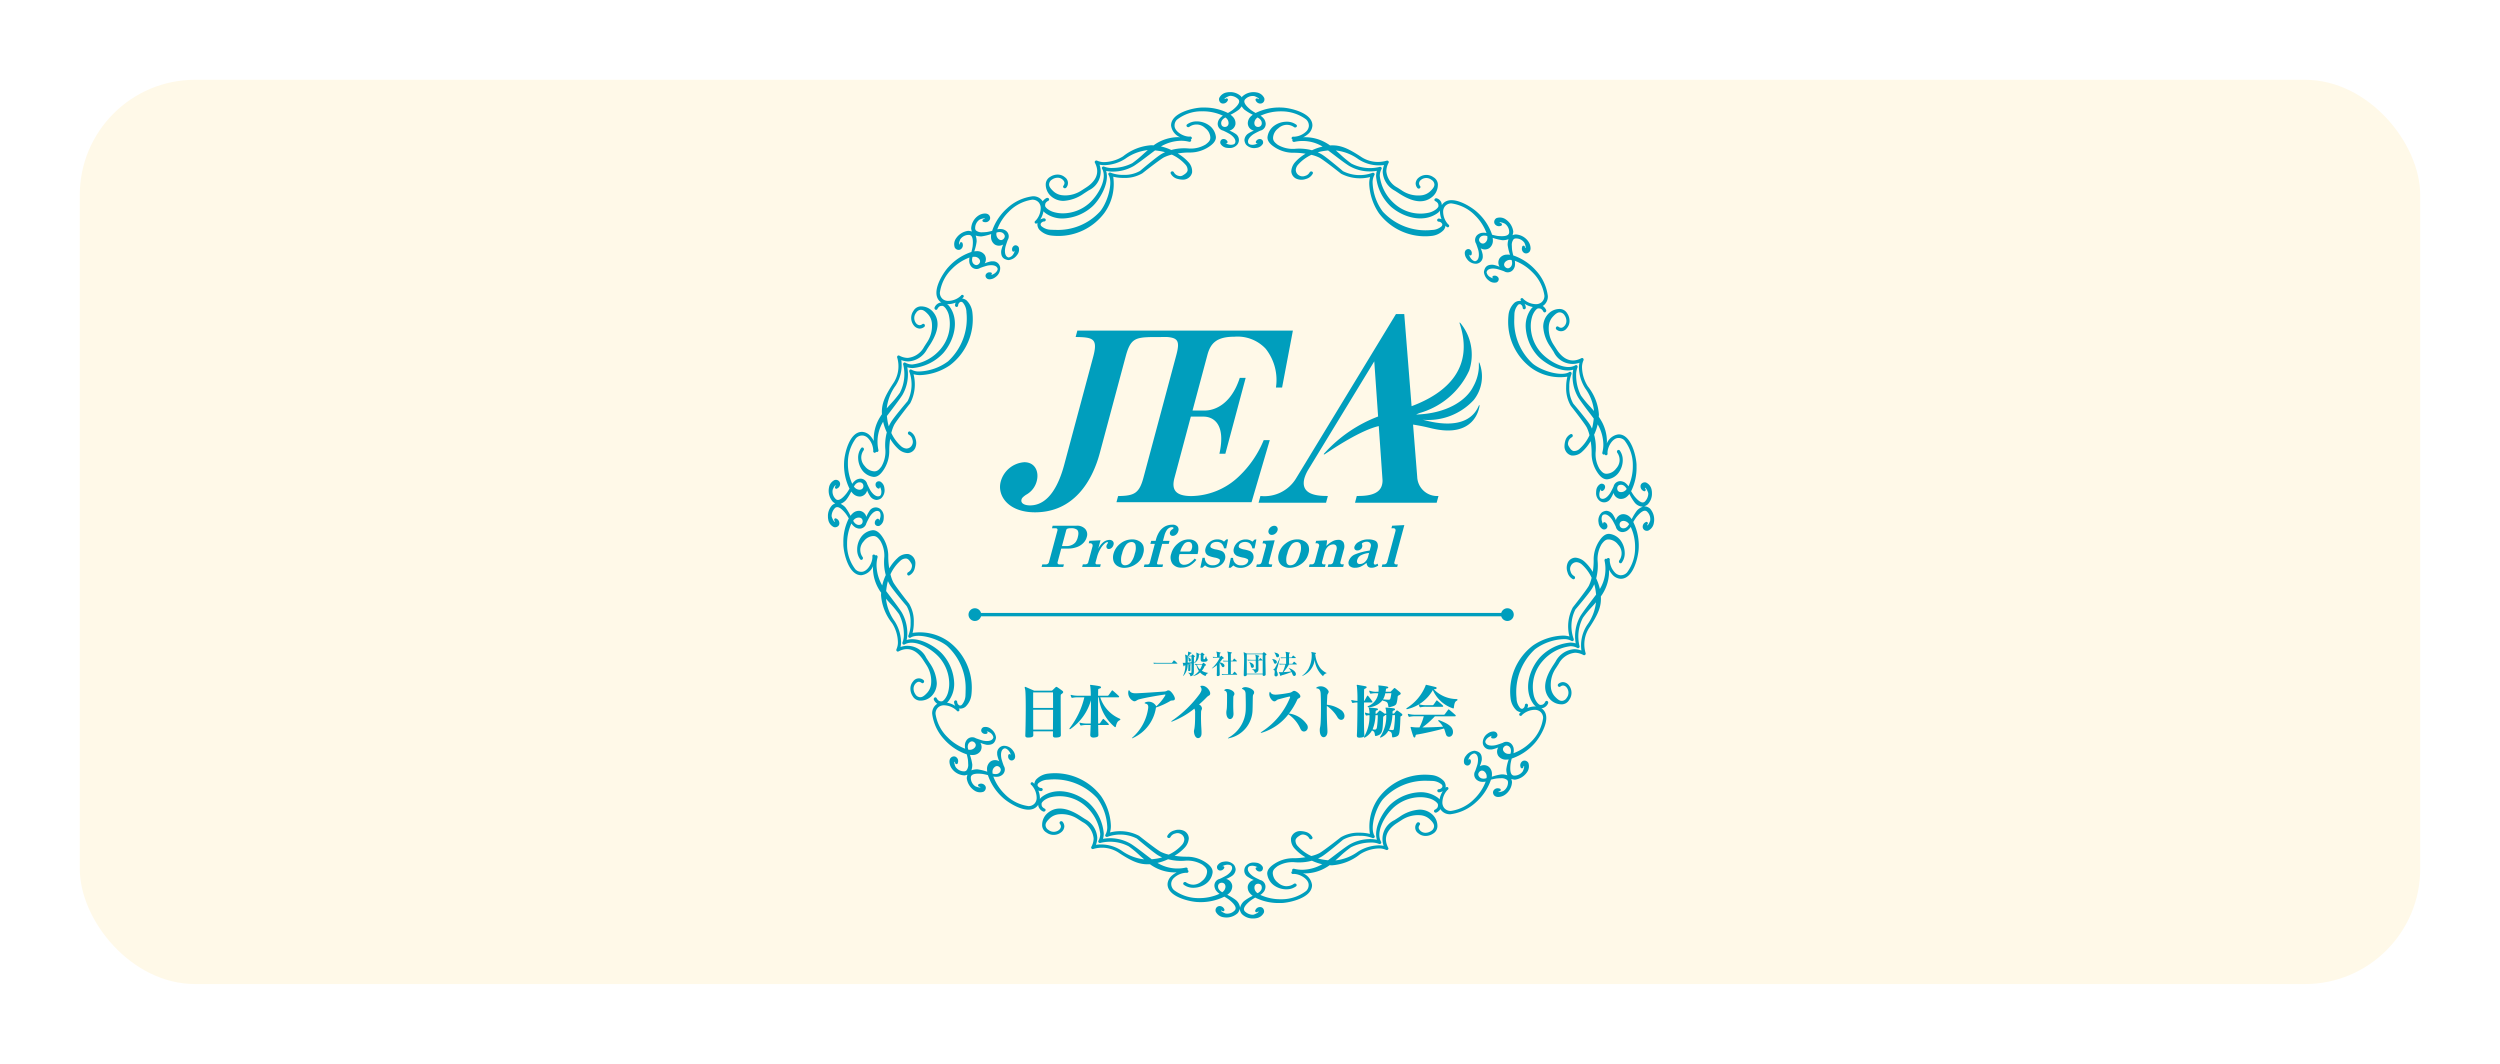 <svg xmlns="http://www.w3.org/2000/svg" xmlns:xlink="http://www.w3.org/1999/xlink" width="282" height="120" viewBox="0 0 282 120">
  <defs>
    <filter id="長方形_1250" x="0" y="0" width="282" height="120" filterUnits="userSpaceOnUse">
      <feOffset dy="3" input="SourceAlpha"/>
      <feGaussianBlur stdDeviation="3" result="blur"/>
      <feFlood flood-opacity="0.161"/>
      <feComposite operator="in" in2="blur"/>
      <feComposite in="SourceGraphic"/>
    </filter>
  </defs>
  <g transform="matrix(1, 0, 0, 1, 0, 0)" filter="url(#長方形_1250)">
    <rect id="長方形_1250-2" data-name="長方形 1250" width="264" height="102" rx="13" transform="translate(9 6)" fill="#fff9e8"/>
  </g>
  <g id="グループ_111" data-name="グループ 111" transform="translate(18.889 -67.889)">
    <g id="グループ_105" data-name="グループ 105" transform="translate(96.699 145.135)">
      <path id="パス_780" data-name="パス 780" d="M143.872,275.851c-.123.094-.18.087-.18.276-.005.622.007,3.649.019,4.39.007.236-.181.28-.456.3s-.448.01-.441-.255c0-.113.006-.261.006-.443h-2.226c0,.168.008.3.008.392.007.235-.136.286-.472.307-.226.015-.443.015-.432-.246.044-.959.1-4.816-.024-5.207-.09-.283-.021-.291.1-.235.378.168.917.4.917.4h1.955a.137.137,0,0,0,.128-.056c.082-.079.265-.255.354-.337a.131.131,0,0,1,.171,0c.188.122.444.3.582.413.123.093.123.189-.011.3m-1.046-.122h-2.237c0,.318-.009,1,0,1.756h2.244c0-.766,0-1.454-.007-1.756m-2.237,1.954c0,.813,0,1.648.005,2.242h2.226c.005-.621.013-1.443.013-2.242Z" transform="translate(-139.633 -274.872)" fill="#009ebd"/>
      <path id="パス_781" data-name="パス 781" d="M159.685,279.1c-.017.089-.062.143-.139.089a5.09,5.09,0,0,1-1.8-3.346h-.076c-.006.89-.006,1.934.006,2.954h.109c.042,0,.084,0,.107-.04.077-.105.2-.3.31-.444.027-.043.064-.048.116,0,.113.1.373.342.538.525.051.06.039.128-.058.128H157.68c.005.37.014.742.024,1.1.009.228-.145.28-.46.314s-.468-.1-.455-.322c.02-.323.031-.694.045-1.091h-.417a2.692,2.692,0,0,0-.643.055.1.1,0,0,1-.119-.061.956.956,0,0,1-.071-.188c-.021-.075-.006-.079.071-.061a2.945,2.945,0,0,0,.762.088h.424c.024-.834.031-1.856.024-2.625a5.9,5.9,0,0,1-2.328,3.253c-.084.052-.128-.034-.069-.108a9.067,9.067,0,0,0,1.652-3.475h-.7a2.707,2.707,0,0,0-.642.053.1.1,0,0,1-.124-.06,1.686,1.686,0,0,1-.072-.2c-.017-.076,0-.082.072-.062a2.963,2.963,0,0,0,.766.087h1.427a8.933,8.933,0,0,0-.051-1.01c-.024-.2-.077-.227.091-.209.283.036.659.081.974.151.184.038.194.2.011.247-.152.041-.192.074-.192.168-.005.2-.005.424-.011.653h1.048a.136.136,0,0,0,.138-.06c.115-.148.238-.331.359-.5.039-.055.077-.055.134,0,.218.181.429.37.653.585.046.047.091.155-.056.155h-2.033a3.942,3.942,0,0,0,2.211,2.414c.057.022.092.123.016.156-.291.122-.368.337-.459.686" transform="translate(-149.395 -274.432)" fill="#009ebd"/>
      <path id="パス_782" data-name="パス 782" d="M178.625,277.46a8.055,8.055,0,0,1-1.6.726,4.485,4.485,0,0,1-2.583,3.432c-.142.075-.174.045-.039-.079a5.362,5.362,0,0,0,1.743-3.286c.027-.279-.024-.436-.276-.5-.158-.041-.171-.081-.011-.162a.964.964,0,0,1,1.2.468,5.647,5.647,0,0,0,.965-1.157c.116-.187.086-.194-.129-.16-.622.093-1.891.3-2.738.511-.319.083-.368.248-.612.231a1.025,1.025,0,0,1-.637-1.126c.033-.162.1-.14.174-.014.108.176.345.256.786.236.925-.04,2.221-.133,3.076-.194.365-.029.288-.149.521-.128.278.026.766.774.686.994s-.331.083-.531.2" transform="translate(-162.219 -275.626)" fill="#009ebd"/>
      <path id="パス_783" data-name="パス 783" d="M192.129,276.057a11.692,11.692,0,0,1-.852.8.527.527,0,0,1,.333.416c.007.185-.088.176-.1.437-.038,1.566.082,2,.046,2.5-.037.524-.7.7-.834-.164-.069-.465.135-.092.115-2.241a.881.881,0,0,0-.084-.484,9.357,9.357,0,0,1-2.482,1.447c-.134.055-.171.007-.036-.087a12.823,12.823,0,0,0,3.122-3.024c.191-.3.28-.506.133-.734-.086-.13-.07-.168.1-.182.536-.041,1.02.633.94.935-.049.2-.132.107-.4.378" transform="translate(-171.617 -274.634)" fill="#009ebd"/>
      <path id="パス_784" data-name="パス 784" d="M206.69,276.335c-.033,1.421.019,1.652.019,1.891-.005.763-.8.83-.809-.148,0-.215.04-.267.059-.529s.025-.809.022-1.423c0-.29-.041-.445-.233-.513-.117-.038-.107-.068-.012-.136.3-.2,1.031.116,1.072.42.03.236-.11.217-.118.438m2.2-.08c-.013.564-.013,1.042-.031,1.5a3.321,3.321,0,0,1-2.641,3.207c-.162.051-.184.019-.027-.087a3.762,3.762,0,0,0,1.9-3.161c.016-.5,0-1.015-.012-1.648-.006-.362-.065-.5-.322-.627-.115-.052-.123-.08-.011-.155.352-.247,1.264.136,1.289.472.017.276-.136.208-.141.5" transform="translate(-183.159 -274.94)" fill="#009ebd"/>
      <path id="パス_785" data-name="パス 785" d="M222.239,280.734a3.816,3.816,0,0,0-1.363-1.651,5.957,5.957,0,0,1-2.972,2.07c-.157.044-.206.005-.039-.1a8.253,8.253,0,0,0,3.192-3.843c.04-.122.012-.142-.128-.116-.31.068-.674.168-1.174.3-.211.052-.253.207-.447.23-.263.019-.7-.567-.557-1.005.031-.088.061-.1.108-.006.146.275.507.275.861.236a13.026,13.026,0,0,0,1.326-.2c.242-.047.334-.21.475-.21.242-.006.78.424.7.668-.058.189-.262.146-.339.317a7.867,7.867,0,0,1-.943,1.569,2.9,2.9,0,0,1,2.059,1.291c.3.613-.487,1.064-.754.445" transform="translate(-191.135 -275.756)" fill="#009ebd"/>
      <path id="パス_786" data-name="パス 786" d="M238.513,278.377a3.939,3.939,0,0,0-1.2-1.282c-.012,2,.077,2.556.069,2.926-.012.76-.832.888-.863-.121-.016-.369.07-.351.1-.968.045-.83.045-2.385,0-3.227-.019-.369-.157-.551-.374-.577-.16-.022-.166-.048-.037-.156a1,1,0,0,1,1.308.464c.018.283-.14.221-.153.543-.013.292-.04.779-.045.984a3.263,3.263,0,0,1,1.706.674c.7.727-.07,1.45-.512.74" transform="translate(-203.235 -274.713)" fill="#009ebd"/>
      <path id="パス_787" data-name="パス 787" d="M250.044,276.416h-.879c-.012,1.217-.019,2.834.034,3.65.012.225-.092.282-.438.317-.4.035-.411-.1-.4-.327.038-.531.062-2.268.062-3.64a2.135,2.135,0,0,0-.494.055.107.107,0,0,1-.123-.063,1.677,1.677,0,0,1-.069-.2c-.019-.071-.007-.08.069-.06a3.024,3.024,0,0,0,.617.09,15.459,15.459,0,0,0-.052-1.592c-.043-.2-.055-.237.1-.209.11.02.769.132.854.151.236.058.12.207.01.247s-.164.074-.164.175c0,.236-.008.681-.008,1.228.046-.008.064-.022.091-.079.062-.118.178-.334.261-.481a.066.066,0,0,1,.111,0,7.545,7.545,0,0,1,.465.613c.033.044.046.128-.048.128m3.3,1.532c-.088.056-.071.1-.076.252-.012.388-.034.922-.071,1.279-.064.577-.091.766-.707.868-.135.019-.148,0-.159-.121-.035-.345-.019-.472-.4-.6a.042.042,0,0,1-.025-.015,1.691,1.691,0,0,1-.838.755c-.071.028-.145-.015-.058-.106a4.187,4.187,0,0,0,.666-2.434h-.13a.225.225,0,0,1-.126.121c-.093.056-.094.1-.1.252-.016.362-.021.739-.061,1.09-.064.55-.2.775-.705.9-.125.033-.141,0-.16-.12-.045-.276-.058-.393-.334-.493a2.051,2.051,0,0,1-.8.795c-.077.049-.133-.038-.068-.121a4.486,4.486,0,0,0,.589-2.4,1.629,1.629,0,0,0-.314.038.1.1,0,0,1-.122-.06.917.917,0,0,1-.07-.2c-.019-.072-.006-.082.07-.062a1.57,1.57,0,0,0,.436.093,2.053,2.053,0,0,0-.047-.5c-.021-.112-.083-.176.085-.162s.595.05.775.08c.215.04.166.2.014.231-.123.024-.129.067-.136.194-.006.059-.006.116-.012.174h.061a.113.113,0,0,0,.111-.046c.045-.048.178-.2.245-.27.039-.047.088-.047.16,0a4.321,4.321,0,0,1,.391.276.428.428,0,0,0,.041.034h.2a2.127,2.127,0,0,0-.052-.512c-.024-.119-.082-.176.086-.162s.635.05.812.08c.221.04.168.211.015.242-.122.028-.14.068-.15.2,0,.052,0,.1,0,.153h.094c.072,0,.076-.009.11-.04.042-.048.165-.2.23-.278.04-.044.088-.044.16,0,.1.063.291.207.41.3s.176.194-.03.307m-.18-2.4c-.1.055-.212.093-.218.25a3.494,3.494,0,0,1-.065.476c-.076.383-.128.5-.827.655-.141.033-.141,0-.158-.12-.072-.408-.077-.467-.576-.6a.091.091,0,0,1-.071-.065,2.189,2.189,0,0,1-1.581.806c-.088.016-.144-.1-.058-.133a1.85,1.85,0,0,0,1.154-1.455h-.186a2.693,2.693,0,0,0-.635.046.1.1,0,0,1-.119-.061,1.182,1.182,0,0,1-.074-.2c-.019-.074,0-.078.074-.061a1.981,1.981,0,0,0,.744.11h.224a3.511,3.511,0,0,0,0-.547c-.015-.119-.091-.168.075-.162s.673.075.88.119.179.2,0,.211c-.11.007-.11.078-.13.2a1.508,1.508,0,0,1-.032.177h.488c.073,0,.091-.008.123-.042s.241-.242.327-.337c.041-.047.092-.054.16,0,.092.067.364.3.515.424.082.075.184.2-.033.311m-2.719,2.288a4.576,4.576,0,0,1-.322,1.6c.072.008.135.022.23.028.165.005.221-.1.252-.23a9.139,9.139,0,0,0,.1-1.394Zm1.11-2.476a2.3,2.3,0,0,1-.264.707.087.087,0,0,1,.051-.009c.181.016.377.034.576.034.147,0,.181-.026.227-.208.031-.122.061-.29.095-.525Zm.8,2.469a4.471,4.471,0,0,1-.377,1.652c.118.01.238.026.363.033.165.007.168-.06.2-.229a12.632,12.632,0,0,0,.109-1.457Z" transform="translate(-210.891 -274.426)" fill="#009ebd"/>
      <path id="パス_788" data-name="パス 788" d="M271.318,277c-.013.1-.071.1-.139.072a3.8,3.8,0,0,1-2.232-2.052s-.01,0-.01.011a4.5,4.5,0,0,1-2.865,2.136c-.122.039-.153-.068-.049-.132a5.325,5.325,0,0,0,2.1-2.512c.033-.117.02-.107.15-.08.327.072.608.142.98.233.168.041.174.209-.038.235a1.126,1.126,0,0,0-.159.023,3.632,3.632,0,0,0,2.563,1.1c.153.013.136.135.019.189-.235.107-.276.412-.321.775m.11.98h-2.251a10.3,10.3,0,0,1-1.41,1.255c.774-.007,1.731-.039,2.328-.083a2.776,2.776,0,0,0-.483-.591c-.089-.087-.071-.2.079-.133.7.287,1.416.594,1.514,1.168.12.732-.61.888-.764.459-.085-.228-.127-.459-.238-.7-.85.24-2.379.586-3.073.688-.077.011-.123.038-.139.154-.045.25-.186.216-.25.039-.1-.256-.211-.645-.283-.909-.034-.113-.051-.177.113-.141a4.915,4.915,0,0,0,.867.047,6.253,6.253,0,0,0,.487-1.255h-.962a2.57,2.57,0,0,0-.64.058.1.1,0,0,1-.123-.062,1.044,1.044,0,0,1-.067-.2c-.021-.074-.01-.081.067-.061a3.014,3.014,0,0,0,.763.089h3.2a.148.148,0,0,0,.134-.06c.113-.155.267-.356.371-.5.035-.052.069-.052.134,0,.169.133.475.4.686.585.042.041.088.154-.058.154m-1.418-1.074h-1.8a2.618,2.618,0,0,0-.647.053.1.1,0,0,1-.122-.061,1.319,1.319,0,0,1-.071-.2c-.019-.073-.006-.08.071-.058a3.133,3.133,0,0,0,.763.087h.687a.159.159,0,0,0,.134-.062c.11-.147.187-.257.306-.438.04-.054.08-.054.135,0,.162.142.4.331.6.522.077.077.063.159-.059.159" transform="translate(-222.908 -274.425)" fill="#009ebd"/>
    </g>
    <path id="パス_789" data-name="パス 789" d="M167.235,125.257a1.052,1.052,0,0,0-.608-.252.8.8,0,0,0-.11.016,1.227,1.227,0,0,0,.448-.23,1.733,1.733,0,0,0,.485-1.29,1.483,1.483,0,0,0-.029-.313,1.139,1.139,0,0,0-.639-.872.517.517,0,0,0-.432.071.418.418,0,0,0-.186.328c0,.013,0,.025,0,.038a.567.567,0,0,0,.339.521.15.15,0,0,0,.107.029.142.142,0,0,0,.11-.069.15.15,0,0,0,.028-.09.177.177,0,0,0-.05-.122.12.12,0,0,1-.028-.091v-.021h.013c.018,0,.129.027.318.5a.482.482,0,0,1,.035.2,1.335,1.335,0,0,1-.344.815.381.381,0,0,1-.3.141c-.17-.006-.476-.143-.958-.75a5.693,5.693,0,0,1-.333-.521,5.863,5.863,0,0,0,.611-2.748c0-.076,0-.152,0-.229-.027-.894-.585-3.473-2.041-3.431a1.663,1.663,0,0,0-1.314,1.028c0-.077.016-.156.016-.231a4.759,4.759,0,0,0-.718-2.47,3.464,3.464,0,0,0-.2-.305c.005-.093.013-.186.013-.274a5.725,5.725,0,0,0-1.251-3.166,4.189,4.189,0,0,1-.654-2.12,1.823,1.823,0,0,1,.16-.8.2.2,0,0,0-.009-.2.166.166,0,0,0-.221-.059c-1.324.7-2.249-.147-2.789-.985l-.293-.45-.031-.05a3.367,3.367,0,0,1-.574-1.847c0-.107.005-.214.016-.322a1.733,1.733,0,0,1,.438-1.01c.347-.376.577-.519.823-.5a.664.664,0,0,1,.517.338,1.126,1.126,0,0,1,.2.616.836.836,0,0,1-.2.557c-.243.265-.447.294-.709.1a.166.166,0,0,0-.136-.029.2.2,0,0,0-.123.1.25.25,0,0,0-.022.1.2.2,0,0,0,.073.155.792.792,0,0,0,1.163-.149,1.24,1.24,0,0,0,.309-.838,1.538,1.538,0,0,0-.259-.834,1,1,0,0,0-.781-.5,1.778,1.778,0,0,0-1.348.536,2.107,2.107,0,0,0-.581,1.466,4.378,4.378,0,0,0,.82,2.278l.03.046.014.022.056.087.017.025.25.389a2.349,2.349,0,0,0,2.9,1.219,2.677,2.677,0,0,0-.058.565,4.56,4.56,0,0,0,.716,2.33,5.326,5.326,0,0,1,.987,2.548c-.146-.167-.3-.336-.447-.505a11.569,11.569,0,0,1-1.031-1.248,5.019,5.019,0,0,1-.54-2.274,2.213,2.213,0,0,1,.147-.88.228.228,0,0,0,.019-.088.2.2,0,0,0-.032-.113.168.168,0,0,0-.224-.05c-1.122.649-3.029-.465-3.914-1.479a4.522,4.522,0,0,1-1.114-2.939,3.637,3.637,0,0,1,.121-.951,2.175,2.175,0,0,1,.384-.8c.243-.279.315-.269.53-.235.237.033.372.328.375.33a.171.171,0,0,0,.113.1.157.157,0,0,0,.145-.031.2.2,0,0,0,.079-.162.236.236,0,0,0-.016-.08,1.073,1.073,0,0,0-.383-.447,1.078,1.078,0,0,0,.2-.15,1.269,1.269,0,0,0,.378-.968,5.211,5.211,0,0,0-1.361-2.9,5.967,5.967,0,0,0-2.537-1.679,5.534,5.534,0,0,1-.132-.6,4.665,4.665,0,0,1-.03-.486,1.029,1.029,0,0,1,.193-.735.373.373,0,0,1,.293-.095,1.14,1.14,0,0,1,.934.494,1.472,1.472,0,0,1,.144.5.133.133,0,0,1-.016.078.134.134,0,0,0-.009.011.15.15,0,0,1-.06-.1.173.173,0,0,0-.136-.168.161.161,0,0,0-.126.032.164.164,0,0,0-.054.1.746.746,0,0,0-.034.216.538.538,0,0,0,.19.417.423.423,0,0,0,.365.1.516.516,0,0,0,.356-.255.723.723,0,0,0,.07-.332,1.378,1.378,0,0,0-.237-.735,1.858,1.858,0,0,0-1.456-.813,1.51,1.51,0,0,0-.34.085,1.637,1.637,0,0,0,.073-.309.646.646,0,0,0,.008-.1,1.949,1.949,0,0,0-.82-1.353,1.14,1.14,0,0,0-1.067-.165.509.509,0,0,0-.264.436.415.415,0,0,0,.11.284.566.566,0,0,0,.634.156.152.152,0,0,0,.129-.15.166.166,0,0,0-.17-.166.141.141,0,0,1-.1-.061l.008-.006c.016-.015.113-.072.58.126a1.149,1.149,0,0,1,.5.937.107.107,0,0,1,0,.025.36.36,0,0,1-.117.286c-.127.113-.44.231-1.2.143a5.615,5.615,0,0,1-.608-.134,6.015,6.015,0,0,0-1.673-2.535c-.652-.613-2.868-2.045-3.867-.983a1.086,1.086,0,0,0-.137.18.787.787,0,0,0-.55-.762.212.212,0,0,0-.243.063.163.163,0,0,0-.038.1.165.165,0,0,0,.107.153s.3.139.332.376a.935.935,0,0,1,.017.151c0,.083-.021.172-.254.378a2.187,2.187,0,0,1-.8.385,4.384,4.384,0,0,1-3.891-.994,4.944,4.944,0,0,1-1.673-3.132,1.542,1.542,0,0,1,.194-.782.165.165,0,0,0,.024-.084.17.17,0,0,0-.075-.139.209.209,0,0,0-.2-.015,4.556,4.556,0,0,1-3.155-.393,11.754,11.754,0,0,1-1.248-1.032c-.166-.149-.333-.3-.5-.44a5.324,5.324,0,0,1,2.544.985,4.2,4.2,0,0,0,2.9.656,2.328,2.328,0,0,0-.153.8,2.564,2.564,0,0,0,1.371,2.1l.39.251.025.018.086.055.021.015.036.021a.116.116,0,0,0,.027.017c1.589,1,2.809,1.078,3.729.229a1.764,1.764,0,0,0,.536-1.265.763.763,0,0,0,0-.084.984.984,0,0,0-.495-.777,1.363,1.363,0,0,0-1.673.05.891.891,0,0,0-.338.649.849.849,0,0,0,.192.511.2.2,0,0,0,.249.05.182.182,0,0,0,.1-.16.17.17,0,0,0-.033-.1.519.519,0,0,1-.126-.313.551.551,0,0,1,.222-.393.941.941,0,0,1,1.173-.006.667.667,0,0,1,.339.517V88.7c0,.233-.142.456-.5.792a1.744,1.744,0,0,1-1.012.435,3.305,3.305,0,0,1-2.169-.557l-.047-.034-.454-.29a2.348,2.348,0,0,1-1.242-1.842,2.042,2.042,0,0,1,.258-.95.173.173,0,0,0,.019-.078.167.167,0,0,0-.076-.141.212.212,0,0,0-.2-.011,3.436,3.436,0,0,1-2.919-.492c-1.437-.93-2.276-1.309-3.435-1.24a3.521,3.521,0,0,0-.312-.21,4.731,4.731,0,0,0-2.708-.71,2.344,2.344,0,0,0,.54-.36,1.341,1.341,0,0,0,.493-.948v-.035c0-1.432-2.551-1.979-3.43-2.006a6.013,6.013,0,0,0-2.973.611,5.853,5.853,0,0,1-.526-.334c-.621-.492-.75-.8-.75-.971a.375.375,0,0,1,.14-.284,1.152,1.152,0,0,1,1.013-.309c.471.189.5.3.5.319v.011a.141.141,0,0,1-.11-.026.174.174,0,0,0-.217-.024.157.157,0,0,0-.066.126.14.14,0,0,0,.032.092.561.561,0,0,0,.558.336.461.461,0,0,0,.419-.48.421.421,0,0,0-.021-.138,1.139,1.139,0,0,0-.871-.638,1.863,1.863,0,0,0-1.6.455c-.022.031-.045.064-.067.1-.021-.032-.041-.063-.065-.1a1.737,1.737,0,0,0-1.292-.487,1.384,1.384,0,0,0-.312.031,1.136,1.136,0,0,0-.873.637.517.517,0,0,0,.071.433.411.411,0,0,0,.329.185.2.2,0,0,0,.038,0,.566.566,0,0,0,.52-.338.153.153,0,0,0-.038-.218.16.16,0,0,0-.091-.026.174.174,0,0,0-.123.05.119.119,0,0,1-.088.028l-.023,0a.034.034,0,0,1,0-.011c0-.021.028-.13.5-.319a.518.518,0,0,1,.2-.036,1.334,1.334,0,0,1,.816.345.374.374,0,0,1,.141.3c-.006.17-.141.475-.749.958a5.5,5.5,0,0,1-.522.333,5.872,5.872,0,0,0-2.749-.612c-.075,0-.152,0-.228,0-.895.027-3.473.584-3.432,2.04a1.663,1.663,0,0,0,1.03,1.314c-.077,0-.156-.016-.232-.016a4.769,4.769,0,0,0-2.471.718,3.61,3.61,0,0,0-.3.206c-.091-.006-.185-.013-.272-.013a5.707,5.707,0,0,0-3.168,1.251,4.208,4.208,0,0,1-2.121.652,1.791,1.791,0,0,1-.8-.16.222.222,0,0,0-.094-.021.194.194,0,0,0-.107.031.169.169,0,0,0-.06.221c.7,1.326-.147,2.25-.983,2.79l-.452.292-.049.031a3.372,3.372,0,0,1-1.848.574,2.97,2.97,0,0,1-.321-.017,1.731,1.731,0,0,1-1.012-.436c-.375-.348-.517-.579-.5-.825a.671.671,0,0,1,.338-.517,1.127,1.127,0,0,1,.615-.2.84.84,0,0,1,.559.2c.263.243.292.447.1.707a.154.154,0,0,0-.029.136.178.178,0,0,0,.1.122.221.221,0,0,0,.1.023.2.2,0,0,0,.155-.074.79.79,0,0,0-.147-1.161,1.249,1.249,0,0,0-.838-.31,1.54,1.54,0,0,0-.835.26.988.988,0,0,0-.495.78,1.763,1.763,0,0,0,.534,1.347,2.1,2.1,0,0,0,1.466.582,4.4,4.4,0,0,0,2.28-.819l.044-.029.022-.015.088-.056.025-.018.388-.25a2.347,2.347,0,0,0,1.219-2.9,2.693,2.693,0,0,0,.565.058,4.542,4.542,0,0,0,2.33-.717,5.348,5.348,0,0,1,2.55-.985c-.167.146-.336.3-.505.447a11.952,11.952,0,0,1-1.248,1.03,5.035,5.035,0,0,1-2.276.541,2.2,2.2,0,0,1-.88-.148.215.215,0,0,0-.088-.019.186.186,0,0,0-.113.034.167.167,0,0,0-.05.222c.649,1.122-.462,3.03-1.479,3.914a4.517,4.517,0,0,1-2.938,1.115,3.708,3.708,0,0,1-.952-.121,2.157,2.157,0,0,1-.8-.385c-.28-.244-.271-.315-.24-.529.036-.238.331-.372.334-.374a.176.176,0,0,0,.1-.116.172.172,0,0,0-.032-.145.207.207,0,0,0-.164-.078.257.257,0,0,0-.08.015,1.086,1.086,0,0,0-.446.384,1.077,1.077,0,0,0-.151-.2,1.27,1.27,0,0,0-.968-.378,5.2,5.2,0,0,0-2.9,1.362,5.972,5.972,0,0,0-1.682,2.538,5.483,5.483,0,0,1-.6.131,4.239,4.239,0,0,1-.485.031,1.026,1.026,0,0,1-.735-.2.372.372,0,0,1-.095-.291,1.132,1.132,0,0,1,.5-.934,1.41,1.41,0,0,1,.5-.145.133.133,0,0,1,.079.017.025.025,0,0,1,.009.009.152.152,0,0,1-.1.059.173.173,0,0,0-.167.137.151.151,0,0,0,.032.126.154.154,0,0,0,.095.052.709.709,0,0,0,.217.036.534.534,0,0,0,.416-.191.412.412,0,0,0,.1-.364.513.513,0,0,0-.255-.357.734.734,0,0,0-.331-.069,1.382,1.382,0,0,0-.736.237,1.853,1.853,0,0,0-.811,1.456,1.5,1.5,0,0,0,.084.341,1.616,1.616,0,0,0-.311-.074.9.9,0,0,0-.105-.007,1.943,1.943,0,0,0-1.351.82,1.14,1.14,0,0,0-.167,1.066.512.512,0,0,0,.438.265.418.418,0,0,0,.282-.109.563.563,0,0,0,.156-.635.149.149,0,0,0-.148-.128l-.031,0a.173.173,0,0,0-.136.168.143.143,0,0,1-.06.1.021.021,0,0,1-.008-.008c-.014-.015-.071-.112.128-.58a1.146,1.146,0,0,1,.935-.5.1.1,0,0,1,.026,0,.36.36,0,0,1,.285.118c.116.128.232.441.144,1.2a5.557,5.557,0,0,1-.135.608A6.025,6.025,0,0,0,88.1,98.007c-.611.651-2.042,2.868-.983,3.868a1.064,1.064,0,0,0,.181.137.909.909,0,0,0-.124.009.937.937,0,0,0-.637.541.208.208,0,0,0,.061.242.165.165,0,0,0,.1.038.169.169,0,0,0,.156-.107s.136-.3.374-.33a.986.986,0,0,1,.152-.017c.082,0,.173.019.378.252a2.2,2.2,0,0,1,.384.8,4.392,4.392,0,0,1-.993,3.891A4.947,4.947,0,0,1,84.023,109a1.568,1.568,0,0,1-.785-.2.147.147,0,0,0-.082-.024.167.167,0,0,0-.139.075.206.206,0,0,0-.016.2,4.536,4.536,0,0,1-.393,3.153,11.1,11.1,0,0,1-1.032,1.248c-.149.167-.3.334-.44.5a5.334,5.334,0,0,1,.985-2.545,4.213,4.213,0,0,0,.658-2.9,2.291,2.291,0,0,0,.8.152,2.559,2.559,0,0,0,2.1-1.37l.251-.389.018-.025L86,106.8l.015-.019.021-.038a.117.117,0,0,0,.018-.025c1-1.591,1.078-2.811.228-3.732a1.769,1.769,0,0,0-1.264-.536c-.028,0-.057,0-.082,0a.991.991,0,0,0-.78.494,1.369,1.369,0,0,0,.049,1.675.906.906,0,0,0,.651.338.859.859,0,0,0,.511-.192.206.206,0,0,0,.051-.251.184.184,0,0,0-.161-.1.166.166,0,0,0-.1.034.534.534,0,0,1-.312.125.563.563,0,0,1-.4-.222.946.946,0,0,1,0-1.175.666.666,0,0,1,.517-.338H85c.235,0,.456.141.792.5a1.738,1.738,0,0,1,.436,1.011,3.3,3.3,0,0,1-.558,2.168l-.032.049-.292.453a2.343,2.343,0,0,1-1.841,1.242,2.036,2.036,0,0,1-.949-.258.18.18,0,0,0-.08-.019.167.167,0,0,0-.141.077.209.209,0,0,0-.009.2,3.439,3.439,0,0,1-.493,2.919c-.931,1.438-1.309,2.278-1.239,3.438a3.38,3.38,0,0,0-.21.312,4.714,4.714,0,0,0-.71,2.707,2.372,2.372,0,0,0-.358-.54,1.346,1.346,0,0,0-.949-.492l-.035,0c-1.434,0-1.979,2.551-2.007,3.431a6.028,6.028,0,0,0,.611,2.975,5.418,5.418,0,0,1-.335.523c-.49.62-.8.75-.973.75a.372.372,0,0,1-.28-.141,1.146,1.146,0,0,1-.31-1.01c.19-.473.3-.5.32-.5h.012a.138.138,0,0,1-.028.111.175.175,0,0,0-.022.216.157.157,0,0,0,.126.065.137.137,0,0,0,.091-.032.561.561,0,0,0,.337-.557.465.465,0,0,0-.482-.42.408.408,0,0,0-.135.021,1.139,1.139,0,0,0-.64.872,1.862,1.862,0,0,0,.457,1.6,1.547,1.547,0,0,0,.252.16,1.457,1.457,0,0,0-.337.2,1.736,1.736,0,0,0-.485,1.292,1.379,1.379,0,0,0,.03.311,1.137,1.137,0,0,0,.638.874.513.513,0,0,0,.432-.074.414.414,0,0,0,.186-.328c0-.013,0-.025,0-.038a.564.564,0,0,0-.338-.519.144.144,0,0,0-.107-.03.153.153,0,0,0-.111.068.159.159,0,0,0-.027.09.182.182,0,0,0,.05.124.113.113,0,0,1,.028.088v.023a.032.032,0,0,1-.013,0c-.019,0-.129-.027-.318-.5a.514.514,0,0,1-.035-.2,1.344,1.344,0,0,1,.344-.817.373.373,0,0,1,.3-.139c.17,0,.476.141.958.748a5.794,5.794,0,0,1,.333.522,5.87,5.87,0,0,0-.612,2.748c0,.076,0,.152,0,.228.026.895.584,3.473,2.04,3.433a1.665,1.665,0,0,0,1.314-1.029c0,.076-.016.155-.016.23a4.767,4.767,0,0,0,.719,2.471c.055.092.126.2.206.3-.006.093-.013.186-.013.274a5.716,5.716,0,0,0,1.251,3.166,4.2,4.2,0,0,1,.652,2.122,1.816,1.816,0,0,1-.158.8.228.228,0,0,0-.022.095.19.19,0,0,0,.031.107.167.167,0,0,0,.218.061c1.328-.7,2.25.146,2.792.983l.293.45.031.05a3.37,3.37,0,0,1,.574,1.849,2.974,2.974,0,0,1-.016.319,1.738,1.738,0,0,1-.438,1.013c-.346.374-.576.517-.822.5a.67.67,0,0,1-.517-.339,1.123,1.123,0,0,1-.2-.615.847.847,0,0,1,.2-.559c.243-.265.447-.292.709-.1a.152.152,0,0,0,.135.03.185.185,0,0,0,.122-.1.234.234,0,0,0,.023-.1.2.2,0,0,0-.074-.153.791.791,0,0,0-1.162.147,1.246,1.246,0,0,0-.309.838,1.548,1.548,0,0,0,.258.834.991.991,0,0,0,.78.5A1.77,1.77,0,0,0,86.2,146.4a2.1,2.1,0,0,0,.582-1.465,4.383,4.383,0,0,0-.819-2.28l-.03-.044-.015-.023-.055-.088-.018-.025-.252-.386a2.343,2.343,0,0,0-2.9-1.219,2.663,2.663,0,0,0,.059-.565,4.579,4.579,0,0,0-.717-2.331,5.341,5.341,0,0,1-.986-2.548c.145.167.295.335.445.5a11.618,11.618,0,0,1,1.033,1.248,5.032,5.032,0,0,1,.541,2.276,2.179,2.179,0,0,1-.15.881.231.231,0,0,0-.019.088.207.207,0,0,0,.034.113.171.171,0,0,0,.224.05c1.122-.649,3.026.462,3.914,1.478a4.531,4.531,0,0,1,1.112,2.938,3.7,3.7,0,0,1-.12.952,2.195,2.195,0,0,1-.384.8c-.244.279-.315.271-.53.238-.236-.035-.372-.33-.375-.332a.171.171,0,0,0-.113-.1.167.167,0,0,0-.146.031.2.2,0,0,0-.078.164.229.229,0,0,0,.016.078,1.061,1.061,0,0,0,.385.448,1.112,1.112,0,0,0-.2.151,1.268,1.268,0,0,0-.378.969,5.211,5.211,0,0,0,1.362,2.9,5.982,5.982,0,0,0,2.538,1.682,5.5,5.5,0,0,1,.131.6,4.7,4.7,0,0,1,.03.485,1.022,1.022,0,0,1-.194.733.385.385,0,0,1-.293.1,1.149,1.149,0,0,1-.935-.5,1.48,1.48,0,0,1-.143-.5.128.128,0,0,1,.016-.078.039.039,0,0,1,.01-.008.144.144,0,0,1,.06.1.174.174,0,0,0,.133.168.152.152,0,0,0,.182-.126.8.8,0,0,0,.034-.218.534.534,0,0,0-.191-.416.42.42,0,0,0-.363-.1.515.515,0,0,0-.356.257.728.728,0,0,0-.07.33,1.39,1.39,0,0,0,.234.736,1.862,1.862,0,0,0,1.458.812,1.5,1.5,0,0,0,.341-.084,1.63,1.63,0,0,0-.074.311.591.591,0,0,0-.007.1,1.943,1.943,0,0,0,.819,1.351,1.143,1.143,0,0,0,1.066.166.514.514,0,0,0,.265-.437.414.414,0,0,0-.11-.283.562.562,0,0,0-.634-.156.149.149,0,0,0-.129.149.094.094,0,0,0,0,.032.171.171,0,0,0,.167.134.138.138,0,0,1,.1.061s0,.006-.007.008-.113.07-.58-.127a1.149,1.149,0,0,1-.5-.935v-.027a.361.361,0,0,1,.117-.286c.128-.113.439-.231,1.2-.142a5.922,5.922,0,0,1,.609.134,6.035,6.035,0,0,0,1.671,2.536c.65.611,2.869,2.042,3.868.984a1.041,1.041,0,0,0,.136-.181,1.235,1.235,0,0,0,.009.124.94.94,0,0,0,.542.637.21.21,0,0,0,.243-.062.166.166,0,0,0,.038-.106.168.168,0,0,0-.107-.153s-.3-.138-.333-.374a1.28,1.28,0,0,1-.014-.153c0-.082.019-.172.253-.378a2.206,2.206,0,0,1,.8-.385,4.392,4.392,0,0,1,3.892.994,4.947,4.947,0,0,1,1.672,3.133,1.524,1.524,0,0,1-.2.783.183.183,0,0,0-.021.083.168.168,0,0,0,.074.139.2.2,0,0,0,.2.017,4.54,4.54,0,0,1,3.155.392,11.487,11.487,0,0,1,1.248,1.033c.166.148.333.3.5.439a5.365,5.365,0,0,1-2.546-.986,4.211,4.211,0,0,0-2.894-.657,2.312,2.312,0,0,0,.151-.8,2.563,2.563,0,0,0-1.37-2.1l-.389-.251-.025-.017-.087-.055-.02-.015-.037-.022a.147.147,0,0,0-.026-.018c-1.591-1-2.81-1.078-3.73-.228a1.761,1.761,0,0,0-.536,1.266.711.711,0,0,0,0,.082.983.983,0,0,0,.495.779,1.36,1.36,0,0,0,1.672-.05.892.892,0,0,0,.339-.651.839.839,0,0,0-.193-.508.2.2,0,0,0-.249-.052.186.186,0,0,0-.1.162.164.164,0,0,0,.033.1.537.537,0,0,1,.126.313.563.563,0,0,1-.223.395.946.946,0,0,1-1.175,0A.668.668,0,0,1,99.05,161v-.033c0-.234.142-.455.5-.791a1.748,1.748,0,0,1,1.01-.437,3.308,3.308,0,0,1,2.17.559l.047.031.454.291a2.351,2.351,0,0,1,1.242,1.842,2.019,2.019,0,0,1-.259.95.182.182,0,0,0-.021.078.175.175,0,0,0,.078.143.213.213,0,0,0,.2.009,3.437,3.437,0,0,1,2.918.493c1.437.93,2.278,1.308,3.439,1.239a3.568,3.568,0,0,0,.31.209,4.733,4.733,0,0,0,2.708.71,2.4,2.4,0,0,0-.54.359,1.356,1.356,0,0,0-.494.948v.035c0,1.433,2.553,1.979,3.432,2.007a6.034,6.034,0,0,0,2.974-.61,5.205,5.205,0,0,1,.524.335c.62.49.75.8.75.971a.374.374,0,0,1-.141.282,1.144,1.144,0,0,1-1.011.311c-.472-.191-.5-.3-.5-.319V170.6a.137.137,0,0,1,.11.028.176.176,0,0,0,.217.023.155.155,0,0,0,.066-.126.16.16,0,0,0-.032-.093.561.561,0,0,0-.558-.336.462.462,0,0,0-.419.481.443.443,0,0,0,.02.137,1.138,1.138,0,0,0,.872.639,1.868,1.868,0,0,0,1.6-.456,1.13,1.13,0,0,0,.241-.514,1,1,0,0,0,.248.623,1.734,1.734,0,0,0,1.29.488,1.536,1.536,0,0,0,.314-.03,1.145,1.145,0,0,0,.873-.641.52.52,0,0,0-.073-.431.43.43,0,0,0-.328-.187h-.038a.567.567,0,0,0-.52.338.158.158,0,0,0-.032.107.168.168,0,0,0,.069.113.192.192,0,0,0,.091.025.182.182,0,0,0,.123-.05.121.121,0,0,1,.088-.03.074.074,0,0,1,.022,0v.011c0,.021-.028.13-.5.322a.522.522,0,0,1-.2.033,1.332,1.332,0,0,1-.815-.345.378.378,0,0,1-.14-.3c.006-.171.142-.476.75-.958a5.465,5.465,0,0,1,.522-.334,5.865,5.865,0,0,0,2.746.612l.23,0c.894-.029,3.473-.585,3.43-2.042a1.664,1.664,0,0,0-1.025-1.314c.076,0,.155.016.23.016a4.749,4.749,0,0,0,2.47-.719c.094-.055.2-.126.307-.206.091.005.185.013.271.013a5.736,5.736,0,0,0,3.167-1.25,4.2,4.2,0,0,1,2.119-.653,1.85,1.85,0,0,1,.8.157.183.183,0,0,0,.095.023.2.2,0,0,0,.107-.03.164.164,0,0,0,.058-.219c-.7-1.326.147-2.25.985-2.793l.451-.291.05-.032a3.375,3.375,0,0,1,1.847-.574c.107,0,.214.006.321.014a1.745,1.745,0,0,1,1.012.439c.375.347.517.578.5.824a.661.661,0,0,1-.338.517,1.139,1.139,0,0,1-.613.2.851.851,0,0,1-.559-.2c-.265-.244-.293-.447-.1-.706a.179.179,0,0,0,.028-.139.184.184,0,0,0-.1-.12.2.2,0,0,0-.1-.024.191.191,0,0,0-.154.074.79.79,0,0,0,.147,1.16,1.244,1.244,0,0,0,.838.309,1.539,1.539,0,0,0,.835-.258.99.99,0,0,0,.495-.78,1.775,1.775,0,0,0-.535-1.349,2.1,2.1,0,0,0-1.465-.582,4.387,4.387,0,0,0-2.28.821l-.046.031-.021.012-.087.057-.025.015-.39.252a2.349,2.349,0,0,0-1.217,2.9,2.587,2.587,0,0,0-.566-.058,4.563,4.563,0,0,0-2.33.714,5.317,5.317,0,0,1-2.546.988c.166-.145.335-.294.5-.445a11.753,11.753,0,0,1,1.248-1.032,5,5,0,0,1,2.275-.54,2.191,2.191,0,0,1,.879.147.222.222,0,0,0,.088.019.2.2,0,0,0,.113-.033.167.167,0,0,0,.05-.223c-.648-1.124.464-3.028,1.478-3.917a4.542,4.542,0,0,1,2.94-1.111,3.7,3.7,0,0,1,.951.12,2.155,2.155,0,0,1,.8.386c.28.245.269.315.238.529-.034.237-.329.372-.332.373a.173.173,0,0,0-.1.116.171.171,0,0,0,.031.147.21.21,0,0,0,.162.076.189.189,0,0,0,.081-.017,1.051,1.051,0,0,0,.448-.382,1.077,1.077,0,0,0,.15.2,1.27,1.27,0,0,0,.967.379,5.217,5.217,0,0,0,2.9-1.363,5.964,5.964,0,0,0,1.682-2.537,5.429,5.429,0,0,1,.6-.131,4.164,4.164,0,0,1,.487-.03,1.04,1.04,0,0,1,.734.192.382.382,0,0,1,.1.294,1.151,1.151,0,0,1-.5.935,1.516,1.516,0,0,1-.5.144c-.054,0-.073-.011-.079-.018s-.006-.006-.01-.007a.151.151,0,0,1,.1-.06.174.174,0,0,0,.167-.135.152.152,0,0,0-.031-.127.147.147,0,0,0-.095-.056.82.82,0,0,0-.217-.034.541.541,0,0,0-.417.191.422.422,0,0,0-.1.364.505.505,0,0,0,.257.355.684.684,0,0,0,.331.072,1.384,1.384,0,0,0,.736-.236,1.862,1.862,0,0,0,.811-1.457,1.494,1.494,0,0,0-.085-.343,1.692,1.692,0,0,0,.312.075.8.8,0,0,0,.1.009,1.943,1.943,0,0,0,1.352-.82,1.142,1.142,0,0,0,.166-1.069.514.514,0,0,0-.437-.263.422.422,0,0,0-.284.109.564.564,0,0,0-.155.633.149.149,0,0,0,.149.131.143.143,0,0,0,.031,0,.171.171,0,0,0,.135-.168.148.148,0,0,1,.06-.1.025.025,0,0,0,.009.009c.014.015.07.111-.128.58a1.14,1.14,0,0,1-.936.5h-.025a.365.365,0,0,1-.287-.116c-.113-.126-.23-.439-.142-1.2a6.1,6.1,0,0,1,.135-.607,6.035,6.035,0,0,0,2.535-1.67c.611-.654,2.042-2.87.981-3.871a.97.97,0,0,0-.178-.135c.041,0,.082,0,.124-.01a.933.933,0,0,0,.637-.542.21.21,0,0,0-.063-.244.166.166,0,0,0-.258.072s-.139.3-.374.332a.97.97,0,0,1-.152.017c-.082,0-.173-.019-.378-.256a2.184,2.184,0,0,1-.385-.8,4.382,4.382,0,0,1,.993-3.889,4.937,4.937,0,0,1,3.133-1.675,1.54,1.54,0,0,1,.784.2.192.192,0,0,0,.083.023.171.171,0,0,0,.139-.076.206.206,0,0,0,.014-.2,4.561,4.561,0,0,1,.393-3.155,11.754,11.754,0,0,1,1.032-1.248c.149-.167.3-.334.441-.5a5.326,5.326,0,0,1-.985,2.544,4.206,4.206,0,0,0-.659,2.9,2.32,2.32,0,0,0-.8-.153,2.567,2.567,0,0,0-2.1,1.371l-.25.39-.017.025-.057.084-.014.023-.02.033a.129.129,0,0,0-.018.03c-1,1.588-1.078,2.807-.23,3.727a1.764,1.764,0,0,0,1.265.536h.084a.988.988,0,0,0,.779-.495,1.367,1.367,0,0,0-.05-1.673.9.9,0,0,0-.65-.34.855.855,0,0,0-.511.193.2.2,0,0,0-.051.25.183.183,0,0,0,.161.1.172.172,0,0,0,.1-.032.52.52,0,0,1,.312-.126.552.552,0,0,1,.4.222.944.944,0,0,1,.005,1.173.666.666,0,0,1-.517.338h-.035c-.233,0-.454-.142-.791-.505a1.742,1.742,0,0,1-.435-1.008,3.3,3.3,0,0,1,.558-2.171l.032-.048.292-.453a2.349,2.349,0,0,1,1.842-1.243,2.041,2.041,0,0,1,.949.259.179.179,0,0,0,.079.02.176.176,0,0,0,.142-.078.208.208,0,0,0,.009-.2,3.439,3.439,0,0,1,.492-2.919c.93-1.439,1.31-2.279,1.239-3.438a3.319,3.319,0,0,0,.211-.312,4.728,4.728,0,0,0,.71-2.71,2.391,2.391,0,0,0,.358.541,1.347,1.347,0,0,0,.949.494h.034c1.433,0,1.979-2.553,2.008-3.431a6.022,6.022,0,0,0-.611-2.974,5.785,5.785,0,0,1,.334-.524c.492-.618.8-.749.972-.749a.377.377,0,0,1,.283.14,1.152,1.152,0,0,1,.31,1.013c-.191.471-.3.5-.321.5h-.011a.146.146,0,0,1,.028-.112.173.173,0,0,0,.022-.215.152.152,0,0,0-.126-.068.157.157,0,0,0-.092.031.567.567,0,0,0-.337.559.46.46,0,0,0,.482.418.467.467,0,0,0,.135-.019,1.138,1.138,0,0,0,.639-.872A1.864,1.864,0,0,0,167.235,125.257Zm-2.707-2.339c.01.019.022.036.031.052s.014.022.021.033l.019.037a.733.733,0,0,1-.747.348.378.378,0,0,1-.28-.208.646.646,0,0,1-.041-.2.5.5,0,0,1,.035-.176.337.337,0,0,1,.2-.2.569.569,0,0,1,.437.02A.853.853,0,0,1,164.527,122.918Zm-10.7-20.2a3.232,3.232,0,0,0-.621,1.966,5.224,5.224,0,0,0,1.3,3.29c.723.834,2.685,2.043,4.067,1.612a3.53,3.53,0,0,0-.079.76,4.673,4.673,0,0,0,.637,2.37c.315.491.794,1.121,1.216,1.676.192.251.375.493.537.711-.018.182-.044.378-.08.595a4.761,4.761,0,0,1-.121.534,4.172,4.172,0,0,0-.213-.415c-.328-.552-1.794-2.28-1.9-2.407a3.506,3.506,0,0,1-.444-1.878,3.646,3.646,0,0,1,.244-1.427.209.209,0,0,0,.019-.088.2.2,0,0,0-.036-.118.17.17,0,0,0-.227-.044c-.842.541-3.072-.084-4.119-.946a6.432,6.432,0,0,1-2.086-5.049c0-.16.005-.324.013-.485a1.69,1.69,0,0,1,.384-1.065.283.283,0,0,1,.3-.1.48.48,0,0,1,.252.412.176.176,0,0,0,.082.131.169.169,0,0,0,.142.017.2.2,0,0,0,.126-.189.161.161,0,0,0,0-.031,1.108,1.108,0,0,0-.134-.393,2.449,2.449,0,0,0,.934.361A1.2,1.2,0,0,0,153.827,102.721Zm-2.185-5.42c0,.021.007.04.013.059a.794.794,0,0,1,.021.191.815.815,0,0,1-.039.248.569.569,0,0,1-.293.324.336.336,0,0,1-.287,0,.475.475,0,0,1-.264-.271.246.246,0,0,1-.021-.107.468.468,0,0,1,.074-.24.74.74,0,0,1,.774-.278c.007.023.014.045.02.066A.041.041,0,0,1,151.642,97.3Zm-2.755-2.612a.67.67,0,0,1-.292.605.377.377,0,0,1-.347.052.478.478,0,0,1-.271-.262.321.321,0,0,1-.032-.142.521.521,0,0,1,.353-.438.817.817,0,0,1,.441-.017l.055.013a.5.5,0,0,1,.067.016l.014,0A1.543,1.543,0,0,1,148.887,94.689ZM133.293,86.6a4.621,4.621,0,0,0,3.13.557,2.094,2.094,0,0,0-.09.626,5.347,5.347,0,0,0,1.7,3.443c1.414,1.222,3.673,1.848,5.256.682a1.13,1.13,0,0,0,.258-.268c0,.038-.009.074-.009.113a2.388,2.388,0,0,0,.177.859,1.205,1.205,0,0,0-.265-.069.2.2,0,0,0-.221.126.151.151,0,0,0-.009.053.176.176,0,0,0,.157.17.473.473,0,0,1,.41.251.235.235,0,0,1,.016.079.3.3,0,0,1-.116.224,1.7,1.7,0,0,1-1.065.384,6.562,6.562,0,0,1-5.532-2.073,5.832,5.832,0,0,1-1.147-3.235,1.662,1.662,0,0,1,.2-.884.171.171,0,0,0-.044-.229.209.209,0,0,0-.2-.015,4.185,4.185,0,0,1-3.3-.2c-.116-.1-1.855-1.575-2.408-1.9a4.087,4.087,0,0,0-.438-.224,4.774,4.774,0,0,1,.568-.132c.208-.034.406-.059.6-.078.215.16.454.34.7.528C132.172,85.81,132.8,86.289,133.293,86.6ZM123.2,82.173a.467.467,0,0,1-.375-.006.377.377,0,0,1-.208-.279.683.683,0,0,1-.016-.137.793.793,0,0,1,.366-.61l.038.02.031.021c.017.011.034.021.048.031a.837.837,0,0,1,.3.323.573.573,0,0,1,.055.245A.4.4,0,0,1,123.2,82.173Zm-3.521-.286a.379.379,0,0,1-.208.279.6.6,0,0,1-.2.043.506.506,0,0,1-.177-.037.329.329,0,0,1-.2-.2.563.563,0,0,1,.019-.435.843.843,0,0,1,.3-.323c.017-.011.035-.023.05-.031s.03-.019.045-.029l.024-.012A.736.736,0,0,1,119.684,81.887ZM98.813,91.72a1.174,1.174,0,0,0,.2.192,3.226,3.226,0,0,0,1.966.622,5.228,5.228,0,0,0,3.29-1.3c.834-.724,2.043-2.686,1.611-4.067a3.469,3.469,0,0,0,.76.078,4.676,4.676,0,0,0,2.37-.637c.491-.315,1.121-.794,1.677-1.217.251-.19.493-.374.711-.535.182.018.377.044.594.079a4.922,4.922,0,0,1,.536.122,4.052,4.052,0,0,0-.417.213c-.552.328-2.278,1.794-2.407,1.9a3.5,3.5,0,0,1-1.875.443,3.7,3.7,0,0,1-1.428-.242.22.22,0,0,0-.088-.021.215.215,0,0,0-.117.035.17.17,0,0,0-.044.227c.539.844-.085,3.072-.947,4.12a6.427,6.427,0,0,1-5.049,2.086c-.159,0-.323-.005-.486-.013a1.7,1.7,0,0,1-1.064-.384.278.278,0,0,1-.1-.3.472.472,0,0,1,.41-.253.183.183,0,0,0,.132-.083.17.17,0,0,0,.016-.141.2.2,0,0,0-.19-.128.139.139,0,0,0-.03,0,1.1,1.1,0,0,0-.393.135A2.465,2.465,0,0,0,98.813,91.72ZM93.6,94.1c.019-.005.038-.007.057-.013a.863.863,0,0,1,.191-.02.84.84,0,0,1,.25.037.57.57,0,0,1,.321.292.343.343,0,0,1,0,.288.481.481,0,0,1-.271.263.243.243,0,0,1-.107.023.458.458,0,0,1-.24-.075.731.731,0,0,1-.28-.774l.043-.013ZM91.641,97.49a.469.469,0,0,1-.262.271.307.307,0,0,1-.142.032.521.521,0,0,1-.438-.353A.827.827,0,0,1,90.783,97c0-.017.006-.035.012-.055s.007-.029.011-.043.007-.025.012-.037a1.606,1.606,0,0,1,.168-.01.673.673,0,0,1,.605.29A.377.377,0,0,1,91.641,97.49Zm-9.96,16.634c.422-.556.9-1.186,1.22-1.678a4.622,4.622,0,0,0,.554-3.131,2.071,2.071,0,0,0,.627.09,5.342,5.342,0,0,0,3.441-1.7c1.223-1.416,1.85-3.673.684-5.256a1.148,1.148,0,0,0-.27-.26c.038,0,.074.009.112.009a2.378,2.378,0,0,0,.86-.176,1.213,1.213,0,0,0-.07.264.2.2,0,0,0,.127.221.15.15,0,0,0,.051.01.177.177,0,0,0,.17-.157.472.472,0,0,1,.251-.41.215.215,0,0,1,.079-.015.3.3,0,0,1,.224.113,1.7,1.7,0,0,1,.385,1.065,6.566,6.566,0,0,1-2.074,5.534,5.821,5.821,0,0,1-3.234,1.145,1.673,1.673,0,0,1-.885-.2.17.17,0,0,0-.091-.027.163.163,0,0,0-.136.071.207.207,0,0,0-.017.2,4.177,4.177,0,0,1-.2,3.3c-.1.113-1.575,1.853-1.9,2.407a4.3,4.3,0,0,0-.224.439,4.78,4.78,0,0,1-.133-.571c-.034-.208-.059-.4-.077-.6C81.313,114.609,81.493,114.371,81.681,114.124Zm-4.221,8.6.016-.026.032-.048a.833.833,0,0,1,.321-.3.569.569,0,0,1,.246-.056.4.4,0,0,1,.394.24.488.488,0,0,1-.006.376.384.384,0,0,1-.282.208.743.743,0,0,1-.135.015.793.793,0,0,1-.612-.363Zm-.037,4.026a.416.416,0,0,0-.033-.05c0-.006-.007-.013-.011-.019l-.027-.051a.735.735,0,0,1,.744-.35.39.39,0,0,1,.283.208.626.626,0,0,1,.041.2.493.493,0,0,1-.035.177.337.337,0,0,1-.2.2.56.56,0,0,1-.436-.019A.834.834,0,0,1,77.423,126.749Zm10.7,20.2a3.229,3.229,0,0,0,.621-1.965,5.218,5.218,0,0,0-1.3-3.29c-.722-.835-2.685-2.045-4.065-1.612a3.541,3.541,0,0,0,.078-.761,4.689,4.689,0,0,0-.636-2.37c-.316-.489-.794-1.12-1.216-1.677-.191-.251-.375-.493-.536-.711.017-.182.044-.377.079-.593a4.814,4.814,0,0,1,.122-.535,4.266,4.266,0,0,0,.213.417c.328.552,1.793,2.278,1.9,2.406a3.522,3.522,0,0,1,.444,1.876,3.62,3.62,0,0,1-.245,1.427.225.225,0,0,0-.02.088.2.2,0,0,0,.037.118.171.171,0,0,0,.227.044c.842-.54,3.07.084,4.119.947a6.429,6.429,0,0,1,2.086,5.049c0,.158-.006.322-.013.485a1.692,1.692,0,0,1-.385,1.065.276.276,0,0,1-.3.1.471.471,0,0,1-.252-.41.18.18,0,0,0-.082-.133.177.177,0,0,0-.142-.017.2.2,0,0,0-.126.191v.03a1.127,1.127,0,0,0,.135.393,2.465,2.465,0,0,0-.933-.36A1.149,1.149,0,0,0,88.123,146.947Zm2.184,5.419c0-.019-.006-.038-.01-.057a.735.735,0,0,1-.023-.192.819.819,0,0,1,.04-.25.568.568,0,0,1,.293-.321.33.33,0,0,1,.287,0,.465.465,0,0,1,.261.271.222.222,0,0,1,.024.107.464.464,0,0,1-.075.239.734.734,0,0,1-.775.279l-.015-.05C90.311,152.384,90.309,152.375,90.307,152.366Zm2.757,2.612a.667.667,0,0,1,.291-.605.376.376,0,0,1,.347-.051.475.475,0,0,1,.271.264.346.346,0,0,1,.031.141.523.523,0,0,1-.353.439.818.818,0,0,1-.441.015c-.019,0-.038-.007-.056-.01l-.037-.01-.042-.013A1.561,1.561,0,0,1,93.064,154.978Zm15.593,8.085a4.608,4.608,0,0,0-3.13-.555,2.106,2.106,0,0,0,.088-.628,5.339,5.339,0,0,0-1.7-3.442c-1.413-1.222-3.671-1.849-5.255-.683a1.158,1.158,0,0,0-.257.267c0-.037.009-.072.009-.109a2.4,2.4,0,0,0-.176-.861,1.193,1.193,0,0,0,.264.071.2.2,0,0,0,.221-.128.133.133,0,0,0,.01-.051.176.176,0,0,0-.158-.17.478.478,0,0,1-.412-.251.289.289,0,0,1-.014-.078.3.3,0,0,1,.113-.225,1.7,1.7,0,0,1,1.065-.384,6.563,6.563,0,0,1,5.535,2.074,5.828,5.828,0,0,1,1.147,3.236,1.685,1.685,0,0,1-.2.885.157.157,0,0,0-.028.09.164.164,0,0,0,.073.137.214.214,0,0,0,.2.017,4.174,4.174,0,0,1,3.3.2c.115.1,1.854,1.575,2.406,1.9a4.185,4.185,0,0,0,.44.224,4.834,4.834,0,0,1-.569.134c-.208.033-.405.059-.6.077-.216-.16-.455-.34-.7-.529C109.779,163.858,109.148,163.379,108.656,163.063Zm10.089,4.432a.474.474,0,0,1,.375.006.384.384,0,0,1,.208.282.668.668,0,0,1,.016.135.793.793,0,0,1-.365.61l-.028-.015a.473.473,0,0,1-.043-.026.411.411,0,0,1-.048-.031.833.833,0,0,1-.3-.321.562.562,0,0,1-.053-.246A.4.4,0,0,1,118.745,167.495Zm3.877.4a.387.387,0,0,1,.208-.284.682.682,0,0,1,.2-.04.491.491,0,0,1,.176.036.331.331,0,0,1,.2.2.566.566,0,0,1-.019.437.856.856,0,0,1-.3.322.519.519,0,0,0-.05.033l0,0-.07.037A.734.734,0,0,1,122.622,167.894Zm20.872-9.836a1.244,1.244,0,0,0-.2-.193,3.252,3.252,0,0,0-1.965-.62,5.222,5.222,0,0,0-3.29,1.3c-.834.72-2.045,2.685-1.612,4.067a3.469,3.469,0,0,0-.759-.077,4.674,4.674,0,0,0-2.37.635c-.492.317-1.121.794-1.677,1.217-.251.191-.492.374-.711.536-.182-.018-.377-.044-.593-.08a4.794,4.794,0,0,1-.534-.122,3.938,3.938,0,0,0,.415-.212c.552-.328,2.278-1.794,2.406-1.9a3.509,3.509,0,0,1,1.876-.446,3.648,3.648,0,0,1,1.428.246.215.215,0,0,0,.088.019.187.187,0,0,0,.117-.038.168.168,0,0,0,.044-.227c-.54-.841.085-3.07.948-4.118a6.431,6.431,0,0,1,5.047-2.085c.161,0,.325.005.487.013a1.705,1.705,0,0,1,1.065.384.279.279,0,0,1,.1.3.476.476,0,0,1-.412.252.179.179,0,0,0-.13.083.161.161,0,0,0-.016.14.2.2,0,0,0,.189.128l.032,0a1.107,1.107,0,0,0,.393-.135A2.461,2.461,0,0,0,143.494,158.057Zm5.215-2.375a.415.415,0,0,0-.059.013.878.878,0,0,1-.19.021.812.812,0,0,1-.249-.039.562.562,0,0,1-.321-.3.323.323,0,0,1,0-.285.488.488,0,0,1,.271-.264.239.239,0,0,1,.107-.021.454.454,0,0,1,.239.074.735.735,0,0,1,.279.774l-.05.015Zm1.956-3.4a.48.48,0,0,1,.261-.269.345.345,0,0,1,.144-.034.525.525,0,0,1,.438.355.837.837,0,0,1,.016.439c0,.019-.007.038-.013.057s-.007.034-.011.05-.006.02-.01.029a1.347,1.347,0,0,1-.169.013.665.665,0,0,1-.6-.294A.377.377,0,0,1,150.665,152.286Zm9.96-16.631c-.423.556-.9,1.186-1.22,1.677a4.619,4.619,0,0,0-.555,3.129,2.165,2.165,0,0,0-.627-.088,5.332,5.332,0,0,0-3.441,1.7c-1.223,1.412-1.85,3.673-.684,5.255a1.2,1.2,0,0,0,.268.256c-.037,0-.071-.008-.11-.008a2.37,2.37,0,0,0-.858.176,1.216,1.216,0,0,0,.068-.262.2.2,0,0,0-.127-.221.146.146,0,0,0-.051-.009.174.174,0,0,0-.17.156.479.479,0,0,1-.252.412.248.248,0,0,1-.078.013.3.3,0,0,1-.224-.113,1.691,1.691,0,0,1-.385-1.065,6.567,6.567,0,0,1,2.073-5.534,5.829,5.829,0,0,1,3.235-1.147,1.668,1.668,0,0,1,.884.2.169.169,0,0,0,.229-.043.207.207,0,0,0,.016-.2,4.178,4.178,0,0,1,.2-3.3c.1-.116,1.575-1.855,1.9-2.408a4.1,4.1,0,0,0,.224-.438,4.616,4.616,0,0,1,.131.568c.035.207.06.4.078.6C160.993,135.169,160.812,135.408,160.625,135.656Zm4.215-8.588-.01.016-.032.046a.831.831,0,0,1-.321.3.58.58,0,0,1-.246.052.4.4,0,0,1-.394-.238.477.477,0,0,1,.006-.376.388.388,0,0,1,.282-.208.591.591,0,0,1,.134-.015.794.794,0,0,1,.611.365Zm.922-1.59a5.489,5.489,0,0,0-.594.972,1.844,1.844,0,0,0-.148-.184,1.1,1.1,0,0,0-.8-.38,1.194,1.194,0,0,0-.17.015.91.91,0,0,0-.648.592c-.009.028-.014.055-.021.082a3.493,3.493,0,0,0-.35-.667.968.968,0,0,0-.709-.4,1.013,1.013,0,0,0-.517.178,1.23,1.23,0,0,0-.375,1.156.953.953,0,0,0,.46.74.408.408,0,0,0,.157.032.366.366,0,0,0,.378-.313.484.484,0,0,0-.24-.479.161.161,0,0,0-.1-.033.152.152,0,0,0-.116.055.16.16,0,0,0,.008.2.078.078,0,0,1,.01.019.98.98,0,0,1-.176-.373c-.073-.226-.057-.63.133-.73a.444.444,0,0,1,.2-.05c.263,0,.565.231.833.63a7.881,7.881,0,0,1,.4.771c.009.026.013.052.022.08a.777.777,0,0,0,.733.517.587.587,0,0,0,.122-.011,1.094,1.094,0,0,0,.372-.131,1.553,1.553,0,0,0,.363-.345s.005,0,.007-.006l.007-.014c.021-.028.041-.056.054-.077a5.385,5.385,0,0,1,.491,2.313,4.654,4.654,0,0,1-.9,2.818.951.951,0,0,1-.69.321c-.022,0-.048,0-.076,0a.981.981,0,0,1-.652-.353,2.12,2.12,0,0,1-.542-1.355.19.19,0,0,0,0-.116.172.172,0,0,0-.161-.124.169.169,0,0,0-.073.017.175.175,0,0,0-.082.1.159.159,0,0,0-.1-.037.127.127,0,0,0-.05.007.191.191,0,0,0-.117.233,4.336,4.336,0,0,1-.531,3.178,5.715,5.715,0,0,0-.414-1.2,5.643,5.643,0,0,0,.161-1.959,3.29,3.29,0,0,1,.453-1.9c.274-.359.46-.53.778-.53h.038a1.422,1.422,0,0,1,1.034.58,1.454,1.454,0,0,1,.4.874,1.4,1.4,0,0,1-.258.917.212.212,0,0,0,.006.252.177.177,0,0,0,.138.068.169.169,0,0,0,.132-.067,1.793,1.793,0,0,0,.336-1.175,2.418,2.418,0,0,0-.445-1.311,1.857,1.857,0,0,0-1.307-.769h-.033c-.514,0-.888.488-1.125.857a3.829,3.829,0,0,0-.594,2.017,7.93,7.93,0,0,1-.1,1.419,5,5,0,0,0-.942-1.167,1.715,1.715,0,0,0-1.021-.439.977.977,0,0,0-.848.546,1.464,1.464,0,0,0-.04,1.092,1.223,1.223,0,0,0,.605.785.193.193,0,0,0,.075.017.175.175,0,0,0,.165-.139.2.2,0,0,0-.1-.229.818.818,0,0,1-.4-.534.734.734,0,0,1,.041-.624.708.708,0,0,1,.652-.406,1.025,1.025,0,0,1,.6.277,4.572,4.572,0,0,1,1.085,1.48,4.045,4.045,0,0,1-.323.916c-.287.518-1.777,2.4-1.8,2.426a4.612,4.612,0,0,0-.382,3.284,2.559,2.559,0,0,0-.769-.1,6.392,6.392,0,0,0-3.322,1.1,6.5,6.5,0,0,0-2.547,5.972,2.193,2.193,0,0,0,.674,1.368,1.036,1.036,0,0,0,.484.206c-.035.033-.08.062-.112.1l.034-.017a.185.185,0,0,0-.1.216.156.156,0,0,0,.154.112.215.215,0,0,0,.086-.02.2.2,0,0,0,.079-.086,2.134,2.134,0,0,1,1.406-.576.954.954,0,0,1,.65.216.919.919,0,0,1,.314.706,4.6,4.6,0,0,1-1.358,2.683,5.42,5.42,0,0,1-1.983,1.288c.006-.028.013-.064.019-.106v0a1.569,1.569,0,0,0-.014-.505,1.121,1.121,0,0,0-.169-.357.788.788,0,0,0-.63-.322.771.771,0,0,0-.333.076c-.025.012-.045.027-.069.04-.279.1-.662.235-.827.269a2.291,2.291,0,0,1-.429.045c-.385,0-.64-.131-.715-.371-.063-.2.211-.5.422-.607a1.06,1.06,0,0,1,.388-.143.054.054,0,0,1-.02.009.157.157,0,0,0-.145.136.146.146,0,0,0,.033.113.147.147,0,0,0,.1.048.7.7,0,0,0,.132.014.461.461,0,0,0,.375-.183.335.335,0,0,0,.061-.3.424.424,0,0,0-.241-.275.615.615,0,0,0-.208-.033,1.088,1.088,0,0,0-.64.233,1.225,1.225,0,0,0-.551,1.084.8.8,0,0,0,.888.708c.044,0,.089,0,.138,0a3.512,3.512,0,0,0,.718-.225c-.014.025-.028.045-.042.071a.912.912,0,0,0,.041.877,1.049,1.049,0,0,0,.917.427,2.1,2.1,0,0,0,.261-.024,5.407,5.407,0,0,0-.268,1.105,1.862,1.862,0,0,0,.115.683,1.946,1.946,0,0,0-.653-.1h-.006a5.666,5.666,0,0,0-1.094.268,1.82,1.82,0,0,0,.015-.381,1.025,1.025,0,0,0-.422-.794.87.87,0,0,0-.476-.134.884.884,0,0,0-.4.094c-.027.013-.046.028-.072.042a3.6,3.6,0,0,0,.225-.72c.05-.74-.309-.931-.706-1.025a.6.6,0,0,0-.139-.016,1.361,1.361,0,0,0-.942.568.941.941,0,0,0-.2.848.407.407,0,0,0,.365.254.344.344,0,0,0,.211-.074.481.481,0,0,0,.169-.508.147.147,0,0,0-.04-.09.142.142,0,0,0-.1-.044h-.018a.161.161,0,0,0-.136.145.038.038,0,0,1-.009.023,1.1,1.1,0,0,1,.141-.39.789.789,0,0,1,.545-.43.235.235,0,0,1,.066.009c.323.1.444.53.323,1.145-.032.164-.169.546-.267.824-.014.024-.029.045-.041.071a.773.773,0,0,0,.246.96,1.075,1.075,0,0,0,.356.17,1.461,1.461,0,0,0,.293.03,1.705,1.705,0,0,0,.173-.011l.01,0a.143.143,0,0,0,.031,0l.026-.008.083-.014A5.4,5.4,0,0,1,147.42,158a4.64,4.64,0,0,1-2.64,1.361.934.934,0,0,1-.752-.319.991.991,0,0,1-.213-.712,2.115,2.115,0,0,1,.577-1.338.19.19,0,0,0,.082-.081.173.173,0,0,0,.011-.146.156.156,0,0,0-.1-.094.166.166,0,0,0-.05-.007.186.186,0,0,0-.165.1v0l.014-.029a.138.138,0,0,0-.011.013.967.967,0,0,0-.195-.759,2.19,2.19,0,0,0-1.368-.674,6.907,6.907,0,0,0-.763-.042,6.476,6.476,0,0,0-5.212,2.591,5.581,5.581,0,0,0-1,4.089,4.765,4.765,0,0,0-1.17-.136,3.912,3.912,0,0,0-2.12.524c-.019.014-1.9,1.5-2.418,1.789a4.072,4.072,0,0,1-.9.317,4.657,4.657,0,0,1-1.514-1.1.908.908,0,0,1-.27-.681c.036-.185.189-.352.488-.528a.635.635,0,0,1,.334-.116.736.736,0,0,1,.2.032.8.8,0,0,1,.529.4.2.2,0,0,0,.183.111.385.385,0,0,0,.047-.006.178.178,0,0,0,.123-.1.162.162,0,0,0,0-.143,1.2,1.2,0,0,0-.785-.6,2.235,2.235,0,0,0-.569-.08,1.038,1.038,0,0,0-.523.118,1.013,1.013,0,0,0-.531.683,1.516,1.516,0,0,0,.426,1.189,5.01,5.01,0,0,0,1.2.959,8.015,8.015,0,0,1-1.289.112c-.049,0-.1,0-.149,0h-.061a3.867,3.867,0,0,0-1.957.6c-.378.242-.876.625-.856,1.156a1.866,1.866,0,0,0,.769,1.309,2.416,2.416,0,0,0,1.31.443c.031,0,.063,0,.094,0a1.8,1.8,0,0,0,1.083-.34.174.174,0,0,0,.064-.133.178.178,0,0,0-.069-.137.2.2,0,0,0-.13-.045.2.2,0,0,0-.12.039,1.384,1.384,0,0,1-.842.26h-.076a1.467,1.467,0,0,1-.875-.4,1.427,1.427,0,0,1-.58-1.036c-.014-.34.153-.525.528-.815a3.263,3.263,0,0,1,1.705-.459c.07,0,.139,0,.2.007.177.017.353.023.527.023a5.423,5.423,0,0,0,1.449-.193,5.778,5.778,0,0,0,1.167.4A4.677,4.677,0,0,1,128,166a3.636,3.636,0,0,1-.9-.111.247.247,0,0,0-.057-.009.182.182,0,0,0-.177.124.159.159,0,0,0,.013.131c.005.01.019.011.025.019a.168.168,0,0,0-.11.084.156.156,0,0,0-.005.132.177.177,0,0,0,.112.1.157.157,0,0,0,.054.009.182.182,0,0,0,.063-.011h.035c.712,0,1.651.58,1.673,1.2a.929.929,0,0,1-.269.712,4.531,4.531,0,0,1-2.82.945h-.047a5.406,5.406,0,0,1-2.313-.49l.081-.057.011-.006s0-.005.005-.006a1.55,1.55,0,0,0,.344-.361,1.152,1.152,0,0,0,.13-.374.775.775,0,0,0-.5-.853c-.026-.01-.051-.014-.077-.021-.268-.126-.636-.3-.776-.4-.519-.348-.735-.736-.578-1.039.066-.127.273-.172.444-.172a.981.981,0,0,1,.284.04,1.039,1.039,0,0,1,.375.177.076.076,0,0,1-.019-.009.163.163,0,0,0-.107-.04.146.146,0,0,0-.113.241.48.48,0,0,0,.414.242c.021,0,.043,0,.065,0a.341.341,0,0,0,.258-.17.433.433,0,0,0,.022-.366.948.948,0,0,0-.741-.459,1.288,1.288,0,0,0-.217-.016,1.114,1.114,0,0,0-.938.391.829.829,0,0,0,.227,1.225,3.772,3.772,0,0,0,.67.35c-.029.007-.055.012-.084.022a.9.9,0,0,0-.59.647,1.012,1.012,0,0,0,.249.842,1.853,1.853,0,0,0,.3.274,5.561,5.561,0,0,0-.97.591,1.492,1.492,0,0,0-.457.75,1.305,1.305,0,0,0-.473-.861,5.411,5.411,0,0,0-.971-.593,2.191,2.191,0,0,0,.183-.148,1.1,1.1,0,0,0,.381-.8.854.854,0,0,0-.016-.171.91.91,0,0,0-.589-.648c-.029-.01-.055-.014-.082-.021a3.55,3.55,0,0,0,.666-.35.961.961,0,0,0,.406-.708,1,1,0,0,0-.179-.516,1.226,1.226,0,0,0-1.155-.375.945.945,0,0,0-.74.458.388.388,0,0,0-.032.157.362.362,0,0,0,.312.378.481.481,0,0,0,.479-.24.143.143,0,0,0,.037-.1.145.145,0,0,0-.056-.113.159.159,0,0,0-.2.007.118.118,0,0,1-.02.011.957.957,0,0,1,.375-.177c.224-.074.63-.057.728.133a.414.414,0,0,1,.05.2c0,.262-.23.566-.629.834a8.487,8.487,0,0,1-.774.395c-.027.007-.051.012-.078.021a.78.78,0,0,0-.517.733.5.5,0,0,0,.013.122,1.123,1.123,0,0,0,.131.371,1.562,1.562,0,0,0,.344.366s0,0,0,.005l.009,0c.03.024.06.044.082.059a5.474,5.474,0,0,1-2.313.49,4.647,4.647,0,0,1-2.818-.9.952.952,0,0,1-.319-.688c0-.024,0-.047,0-.077a.99.99,0,0,1,.353-.653,2.128,2.128,0,0,1,1.355-.542.194.194,0,0,0,.116,0,.172.172,0,0,0,.124-.162.154.154,0,0,0-.017-.071.174.174,0,0,0-.1-.082.163.163,0,0,0,.036-.1.145.145,0,0,0-.009-.05.188.188,0,0,0-.232-.115,4.334,4.334,0,0,1-3.176-.532,5.8,5.8,0,0,0,1.2-.415,5.648,5.648,0,0,0,1.958.162,3.307,3.307,0,0,1,1.906.452c.357.275.529.46.529.779a.235.235,0,0,1,0,.038,1.42,1.42,0,0,1-.58,1.034,1.46,1.46,0,0,1-.873.4,1.4,1.4,0,0,1-.917-.26.211.211,0,0,0-.252.008.171.171,0,0,0-.067.136.166.166,0,0,0,.065.132,1.791,1.791,0,0,0,1.176.337,2.424,2.424,0,0,0,1.309-.444,1.85,1.85,0,0,0,.769-1.308c0-.011,0-.022,0-.034,0-.513-.491-.889-.857-1.123a3.811,3.811,0,0,0-2.019-.594,8.073,8.073,0,0,1-1.419-.108,4.969,4.969,0,0,0,1.167-.94,1.7,1.7,0,0,0,.439-1.021.973.973,0,0,0-.546-.849,1.454,1.454,0,0,0-1.091-.04,1.211,1.211,0,0,0-.785.607.14.14,0,0,0-.018.072.176.176,0,0,0,.139.168.211.211,0,0,0,.231-.1.8.8,0,0,1,.531-.4.745.745,0,0,1,.625.04.708.708,0,0,1,.408.651,1.043,1.043,0,0,1-.277.6,4.6,4.6,0,0,1-1.48,1.085,4.085,4.085,0,0,1-.917-.324c-.519-.286-2.4-1.774-2.425-1.794a4.6,4.6,0,0,0-3.284-.382,2.642,2.642,0,0,0,.1-.769,6.37,6.37,0,0,0-1.1-3.321,6.508,6.508,0,0,0-5.974-2.548,2.2,2.2,0,0,0-1.368.674,1.068,1.068,0,0,0-.2.484c-.035-.036-.063-.08-.1-.111l.016.033a.185.185,0,0,0-.218-.1.157.157,0,0,0-.11.152.182.182,0,0,0,.021.087.171.171,0,0,0,.083.078,2.132,2.132,0,0,1,.577,1.405.956.956,0,0,1-.217.654.921.921,0,0,1-.7.311,4.593,4.593,0,0,1-2.683-1.357,5.453,5.453,0,0,1-1.289-1.984l.092.016.018.005s.007,0,.012,0a1.581,1.581,0,0,0,.5-.014,1.129,1.129,0,0,0,.356-.17.787.787,0,0,0,.321-.63.766.766,0,0,0-.076-.332c-.013-.026-.027-.046-.04-.07a8.659,8.659,0,0,1-.269-.827,2.376,2.376,0,0,1-.044-.427c0-.386.131-.641.369-.715.205-.064.5.211.61.421a1.045,1.045,0,0,1,.14.386.041.041,0,0,1-.006-.02.16.16,0,0,0-.139-.145.142.142,0,0,0-.112.035.153.153,0,0,0-.048.1.673.673,0,0,0-.012.132.464.464,0,0,0,.183.376.337.337,0,0,0,.3.061.419.419,0,0,0,.272-.242.575.575,0,0,0,.035-.206,1.081,1.081,0,0,0-.233-.641,1.227,1.227,0,0,0-1.082-.553.806.806,0,0,0-.711.889c0,.044,0,.089.006.138a3.6,3.6,0,0,0,.225.719c-.025-.015-.046-.029-.074-.043a.914.914,0,0,0-.876.042,1.054,1.054,0,0,0-.426.916,2.1,2.1,0,0,0,.025.261,5.653,5.653,0,0,0-1.105-.268,1.878,1.878,0,0,0-.683.113,1.948,1.948,0,0,0,.1-.651v-.006a5.69,5.69,0,0,0-.267-1.094,1.885,1.885,0,0,0,.38.016,1.024,1.024,0,0,0,.8-.422.874.874,0,0,0,.135-.475.892.892,0,0,0-.092-.4c-.013-.027-.029-.048-.043-.074a3.636,3.636,0,0,0,.719.225c.743.05.933-.309,1.027-.706a.655.655,0,0,0,.016-.139,1.365,1.365,0,0,0-.567-.943.945.945,0,0,0-.848-.2.409.409,0,0,0-.255.366.339.339,0,0,0,.073.21.483.483,0,0,0,.51.17.132.132,0,0,0,.088-.04.137.137,0,0,0,.045-.1s0-.015,0-.017a.159.159,0,0,0-.145-.139.048.048,0,0,1-.022-.008,1.081,1.081,0,0,1,.391.141.794.794,0,0,1,.431.544.2.2,0,0,1-.012.067c-.1.324-.528.443-1.142.322-.164-.033-.548-.168-.826-.268-.024-.012-.045-.027-.071-.04a.78.78,0,0,0-.961.246,1.1,1.1,0,0,0-.17.357,1.466,1.466,0,0,0-.028.292,1.686,1.686,0,0,0,.011.177s0,0,0,.006a.088.088,0,0,0,0,.031l.009.029c0,.029.009.062.014.083a5.444,5.444,0,0,1-1.982-1.29,4.634,4.634,0,0,1-1.362-2.639.941.941,0,0,1,.319-.753,1,1,0,0,1,.711-.213,2.125,2.125,0,0,1,1.341.578.17.17,0,0,0,.08.082.177.177,0,0,0,.145.013.168.168,0,0,0,.094-.1.2.2,0,0,0,.006-.05.191.191,0,0,0-.1-.167h0l.03.016a.154.154,0,0,0-.014-.013.965.965,0,0,0,.761-.194,2.212,2.212,0,0,0,.674-1.368,6.9,6.9,0,0,0,.043-.763,6.484,6.484,0,0,0-2.59-5.212,5.589,5.589,0,0,0-4.089-.994,4.784,4.784,0,0,0,.135-1.169,3.892,3.892,0,0,0-.523-2.119c-.016-.019-1.5-1.9-1.79-2.42a4.075,4.075,0,0,1-.317-.9,4.614,4.614,0,0,1,1.1-1.51.9.9,0,0,1,.683-.269c.184.033.351.187.524.485a.643.643,0,0,1,.119.334.875.875,0,0,1-.031.2.805.805,0,0,1-.4.53.2.2,0,0,0-.108.183.255.255,0,0,0,0,.048.174.174,0,0,0,.1.122.153.153,0,0,0,.142,0,1.2,1.2,0,0,0,.6-.784,2.194,2.194,0,0,0,.08-.569,1.018,1.018,0,0,0-.118-.521,1.006,1.006,0,0,0-.684-.534,1.513,1.513,0,0,0-1.186.426,4.983,4.983,0,0,0-.96,1.192,8.049,8.049,0,0,1-.111-1.286v-.146c0-.023,0-.042,0-.063a3.868,3.868,0,0,0-.595-1.957c-.243-.378-.626-.878-1.159-.855a1.852,1.852,0,0,0-1.308.769A2.442,2.442,0,0,0,77.8,129.8c0,.032,0,.063,0,.095a1.794,1.794,0,0,0,.34,1.083.161.161,0,0,0,.131.064.173.173,0,0,0,.138-.065.226.226,0,0,0,.044-.132.2.2,0,0,0-.038-.12,1.376,1.376,0,0,1-.262-.842c0-.025,0-.05,0-.076a1.469,1.469,0,0,1,.4-.874,1.42,1.42,0,0,1,1.035-.578c.341-.017.529.151.817.528a3.254,3.254,0,0,1,.46,1.7,2.005,2.005,0,0,1-.01.2c-.014.177-.022.354-.022.525a5.418,5.418,0,0,0,.193,1.449,5.749,5.749,0,0,0-.4,1.168,4.669,4.669,0,0,1-.64-2.27,3.525,3.525,0,0,1,.113-.9.356.356,0,0,0,.006-.056.181.181,0,0,0-.121-.178.16.16,0,0,0-.131.013.157.157,0,0,0-.022.019.178.178,0,0,0-.08-.1.163.163,0,0,0-.134,0,.17.17,0,0,0-.1.109.186.186,0,0,0-.006.055.226.226,0,0,0,.009.063v.034c0,.712-.578,1.651-1.2,1.674a.928.928,0,0,1-.712-.27,4.52,4.52,0,0,1-.945-2.819l0-.048a5.424,5.424,0,0,1,.489-2.314c.013.021.032.047.052.076l.01.017s.006,0,.009.007a1.537,1.537,0,0,0,.362.34,1.137,1.137,0,0,0,.373.133.78.78,0,0,0,.852-.505c.008-.024.012-.046.019-.069a8.759,8.759,0,0,1,.4-.784c.347-.519.735-.735,1.037-.578.127.065.173.273.173.443a.942.942,0,0,1-.041.284.975.975,0,0,1-.177.377.156.156,0,0,1,.01-.02.168.168,0,0,0,.041-.106.152.152,0,0,0-.031-.093.143.143,0,0,0-.211-.021.486.486,0,0,0-.243.414.477.477,0,0,0,0,.065.348.348,0,0,0,.173.258.418.418,0,0,0,.363.021.943.943,0,0,0,.46-.74,1.556,1.556,0,0,0,.016-.218,1.11,1.11,0,0,0-.391-.935.826.826,0,0,0-1.224.227,3.386,3.386,0,0,0-.351.666c-.007-.027-.011-.053-.02-.082a.908.908,0,0,0-.648-.59,1.012,1.012,0,0,0-.845.248,1.809,1.809,0,0,0-.274.3,5.457,5.457,0,0,0-.59-.969,1.987,1.987,0,0,0-.518-.381,1.752,1.752,0,0,0,.6-.417,5.444,5.444,0,0,0,.594-.97,2.059,2.059,0,0,0,.147.182,1.1,1.1,0,0,0,.8.382.833.833,0,0,0,.17-.017.9.9,0,0,0,.649-.588c.01-.029.014-.056.022-.084a3.593,3.593,0,0,0,.35.668.964.964,0,0,0,.709.406,1.006,1.006,0,0,0,.515-.177,1.234,1.234,0,0,0,.376-1.158.943.943,0,0,0-.459-.74.422.422,0,0,0-.157-.03.361.361,0,0,0-.378.312.482.482,0,0,0,.24.479.154.154,0,0,0,.1.035.141.141,0,0,0,.113-.057.155.155,0,0,0-.007-.2.118.118,0,0,1-.01-.023,1.02,1.02,0,0,1,.177.376c.073.223.057.63-.135.727a.4.4,0,0,1-.2.05c-.262,0-.566-.228-.833-.626-.093-.141-.27-.51-.394-.774-.008-.027-.012-.052-.022-.079a.78.78,0,0,0-.733-.519.629.629,0,0,0-.123.013,1.118,1.118,0,0,0-.371.132,1.521,1.521,0,0,0-.361.339s-.007,0-.009.008l-.007.014c-.022.029-.041.057-.056.078a5.442,5.442,0,0,1-.49-2.313,4.65,4.65,0,0,1,.9-2.817.954.954,0,0,1,.688-.32l.078,0a.986.986,0,0,1,.652.355,2.117,2.117,0,0,1,.542,1.355.179.179,0,0,0,0,.113.169.169,0,0,0,.161.126.159.159,0,0,0,.073-.019.171.171,0,0,0,.081-.1.169.169,0,0,0,.1.037.2.2,0,0,0,.05-.009.189.189,0,0,0,.115-.233,4.334,4.334,0,0,1,.533-3.178,5.785,5.785,0,0,0,.414,1.2,5.646,5.646,0,0,0-.161,1.959,3.321,3.321,0,0,1-.453,1.905c-.274.358-.46.529-.778.529H79.7a1.421,1.421,0,0,1-1.034-.58,1.457,1.457,0,0,1-.4-.875,1.4,1.4,0,0,1,.26-.916.211.211,0,0,0-.007-.252.176.176,0,0,0-.137-.067.166.166,0,0,0-.132.067,1.8,1.8,0,0,0-.338,1.174,2.442,2.442,0,0,0,.445,1.31,1.856,1.856,0,0,0,1.307.769H79.7c.514,0,.888-.488,1.123-.856a3.8,3.8,0,0,0,.595-2.019,7.96,7.96,0,0,1,.108-1.419,5.015,5.015,0,0,0,.941,1.167,1.7,1.7,0,0,0,1.021.441.975.975,0,0,0,.849-.548,1.458,1.458,0,0,0,.04-1.091,1.22,1.22,0,0,0-.607-.786.169.169,0,0,0-.073-.015.176.176,0,0,0-.167.139.206.206,0,0,0,.1.229.8.8,0,0,1,.4.53.752.752,0,0,1-.04.628.71.71,0,0,1-.653.4,1.026,1.026,0,0,1-.6-.277,4.591,4.591,0,0,1-1.083-1.478,4.119,4.119,0,0,1,.323-.918c.287-.517,1.775-2.4,1.8-2.425a4.613,4.613,0,0,0,.382-3.284,2.594,2.594,0,0,0,.769.1,6.375,6.375,0,0,0,3.319-1.1,6.512,6.512,0,0,0,2.549-5.974,2.221,2.221,0,0,0-.674-1.37,1.065,1.065,0,0,0-.484-.2c.035-.034.081-.063.112-.1l-.034.017a.186.186,0,0,0,.1-.218.159.159,0,0,0-.154-.109.179.179,0,0,0-.085.021.193.193,0,0,0-.079.082,2.112,2.112,0,0,1-1.405.578.952.952,0,0,1-.652-.216.924.924,0,0,1-.312-.706,4.586,4.586,0,0,1,1.358-2.683,5.409,5.409,0,0,1,1.982-1.288c-.005.026-.012.061-.017.1l0,.01s0,0,0,.007a1.57,1.57,0,0,0,.013.5,1.13,1.13,0,0,0,.17.357.786.786,0,0,0,.63.323.775.775,0,0,0,.333-.077c.029-.013.05-.029.077-.043a8.336,8.336,0,0,1,.82-.264,2.179,2.179,0,0,1,.427-.045c.386,0,.641.133.715.37.065.2-.21.5-.42.609a1.009,1.009,0,0,1-.388.139.066.066,0,0,1,.02-.006.159.159,0,0,0,.145-.139.138.138,0,0,0-.034-.109.143.143,0,0,0-.1-.05.715.715,0,0,0-.133-.013.46.46,0,0,0-.375.183.341.341,0,0,0-.063.3.425.425,0,0,0,.243.271.544.544,0,0,0,.207.037,1.1,1.1,0,0,0,.641-.234,1.223,1.223,0,0,0,.551-1.082.8.8,0,0,0-.889-.71c-.044,0-.088,0-.138,0a3.644,3.644,0,0,0-.72.226c.014-.026.03-.047.043-.075a.909.909,0,0,0-.04-.876,1.057,1.057,0,0,0-.917-.425,2.068,2.068,0,0,0-.261.024,5.574,5.574,0,0,0,.267-1.106,1.88,1.88,0,0,0-.113-.683,1.943,1.943,0,0,0,.653.1h.006a5.663,5.663,0,0,0,1.094-.265,1.872,1.872,0,0,0-.016.379,1.026,1.026,0,0,0,.422.8.9.9,0,0,0,.876.039c.027-.013.048-.029.072-.043a3.625,3.625,0,0,0-.224.718c-.052.744.309.933.706,1.028a.6.6,0,0,0,.139.017,1.362,1.362,0,0,0,.942-.567.953.953,0,0,0,.2-.849.411.411,0,0,0-.365-.254.337.337,0,0,0-.211.076.477.477,0,0,0-.17.506.144.144,0,0,0,.039.09.147.147,0,0,0,.1.046.039.039,0,0,0,.017,0,.158.158,0,0,0,.139-.145.037.037,0,0,1,.009-.021,1.083,1.083,0,0,1-.143.391.787.787,0,0,1-.544.43.23.23,0,0,1-.065-.01c-.324-.1-.444-.528-.324-1.143.034-.164.168-.545.268-.824.014-.025.028-.046.041-.072a.781.781,0,0,0-.246-.963,1.087,1.087,0,0,0-.356-.168,1.479,1.479,0,0,0-.293-.028c-.063,0-.121,0-.172.01l-.011,0a.093.093,0,0,0-.031.005l-.02.005c-.032,0-.067.01-.09.014a5.428,5.428,0,0,1,1.289-1.981,4.636,4.636,0,0,1,2.64-1.361.939.939,0,0,1,.753.318.986.986,0,0,1,.212.71,2.127,2.127,0,0,1-.576,1.343.169.169,0,0,0-.082.08.18.18,0,0,0-.013.146.172.172,0,0,0,.1.093.142.142,0,0,0,.05.007.188.188,0,0,0,.165-.1v0l-.014.029a.084.084,0,0,0,.011-.012.973.973,0,0,0,.2.758,2.193,2.193,0,0,0,1.367.674,6.7,6.7,0,0,0,.764.044,6.481,6.481,0,0,0,5.212-2.592,5.589,5.589,0,0,0,1-4.09,4.756,4.756,0,0,0,1.168.137,3.9,3.9,0,0,0,2.12-.523c.019-.017,1.9-1.5,2.421-1.79a4.051,4.051,0,0,1,.9-.317,4.618,4.618,0,0,1,1.511,1.1.9.9,0,0,1,.269.682c-.033.184-.187.352-.485.524a.632.632,0,0,1-.334.12.824.824,0,0,1-.2-.031.8.8,0,0,1-.53-.4.2.2,0,0,0-.183-.107.147.147,0,0,0-.047.005.179.179,0,0,0-.123.1.165.165,0,0,0,0,.144,1.191,1.191,0,0,0,.785.605,2.243,2.243,0,0,0,.569.081,1.028,1.028,0,0,0,.521-.12,1.007,1.007,0,0,0,.533-.685,1.51,1.51,0,0,0-.426-1.186,5.023,5.023,0,0,0-1.195-.96,8.115,8.115,0,0,1,1.287-.111h.147c.022,0,.041,0,.063,0a3.858,3.858,0,0,0,1.956-.6c.378-.241.877-.625.855-1.157a1.854,1.854,0,0,0-.769-1.308,2.421,2.421,0,0,0-1.308-.444c-.032,0-.063,0-.095,0a1.79,1.79,0,0,0-1.084.34.168.168,0,0,0-.064.131.184.184,0,0,0,.067.138.229.229,0,0,0,.133.044.2.2,0,0,0,.12-.038,1.378,1.378,0,0,1,.841-.262.469.469,0,0,1,.076,0,1.443,1.443,0,0,1,.873.4,1.419,1.419,0,0,1,.58,1.034c.015.345-.151.53-.527.818a3.254,3.254,0,0,1-1.7.46c-.07,0-.139,0-.2-.009-.177-.015-.355-.023-.526-.023a5.421,5.421,0,0,0-1.449.193,5.738,5.738,0,0,0-1.167-.4,4.655,4.655,0,0,1,2.269-.642,3.55,3.55,0,0,1,.9.113.2.2,0,0,0,.055.006.179.179,0,0,0,.179-.12.167.167,0,0,0-.013-.132.141.141,0,0,0-.019-.022.179.179,0,0,0,.1-.079.161.161,0,0,0,0-.134.168.168,0,0,0-.11-.1.257.257,0,0,0-.054-.009.218.218,0,0,0-.063.011h-.035c-.712,0-1.652-.579-1.673-1.2a.923.923,0,0,1,.269-.71,4.5,4.5,0,0,1,2.82-.946h.047a5.4,5.4,0,0,1,2.313.492l-.075.051-.017.01s0,.005-.006.008a1.5,1.5,0,0,0-.343.362,1.132,1.132,0,0,0-.132.372.782.782,0,0,0,.506.855c.029.009.054.014.081.021a8.285,8.285,0,0,1,.77.395c.52.348.738.738.58,1.036-.066.13-.274.174-.444.174a.9.9,0,0,1-.284-.042,1,1,0,0,1-.377-.174.043.043,0,0,1,.021.01.158.158,0,0,0,.1.039.154.154,0,0,0,.094-.031.144.144,0,0,0,.022-.21.487.487,0,0,0-.414-.244.427.427,0,0,0-.065.005.342.342,0,0,0-.259.171.414.414,0,0,0-.022.364.949.949,0,0,0,.739.46,1.79,1.79,0,0,0,.22.015,1.1,1.1,0,0,0,.936-.391.826.826,0,0,0-.227-1.224,3.541,3.541,0,0,0-.667-.35c.027-.007.052-.011.081-.021a.91.91,0,0,0,.593-.649,1.022,1.022,0,0,0-.249-.845,1.851,1.851,0,0,0-.3-.273,5.5,5.5,0,0,0,.969-.591,2.407,2.407,0,0,0,.287-.353,2.452,2.452,0,0,0,.287.353,5.6,5.6,0,0,0,.972.593,1.955,1.955,0,0,0-.184.149,1.1,1.1,0,0,0-.381.8.849.849,0,0,0,.605.819c.029.01.056.013.083.021a3.671,3.671,0,0,0-.668.35.963.963,0,0,0-.4.707,1.007,1.007,0,0,0,.178.517,1.226,1.226,0,0,0,1.156.376.949.949,0,0,0,.741-.46.427.427,0,0,0,.032-.158.364.364,0,0,0-.312-.378.479.479,0,0,0-.479.241.142.142,0,0,0,.019.209.16.16,0,0,0,.2-.007.047.047,0,0,1,.021-.01,1,1,0,0,1-.375.174c-.224.074-.63.057-.728-.132a.417.417,0,0,1-.05-.2c0-.264.229-.566.628-.833a8.036,8.036,0,0,1,.769-.394c.027-.008.055-.012.082-.022a.781.781,0,0,0,.519-.735.5.5,0,0,0-.013-.121,1.035,1.035,0,0,0-.132-.371,1.494,1.494,0,0,0-.334-.358c-.005,0-.007-.011-.013-.014l-.022-.012-.069-.049a5.426,5.426,0,0,1,2.313-.49,4.664,4.664,0,0,1,2.817.9.96.96,0,0,1,.32.689c0,.023,0,.048,0,.076a.972.972,0,0,1-.353.654,2.122,2.122,0,0,1-1.356.542.192.192,0,0,0-.113,0,.172.172,0,0,0-.125.162.149.149,0,0,0,.018.071.176.176,0,0,0,.1.082.167.167,0,0,0-.038.1.212.212,0,0,0,.007.05.192.192,0,0,0,.233.115,4.331,4.331,0,0,1,3.178.532,5.8,5.8,0,0,0-1.2.414,5.657,5.657,0,0,0-1.959-.16,3.314,3.314,0,0,1-1.9-.453c-.359-.274-.53-.461-.53-.78,0-.013,0-.025,0-.036a1.425,1.425,0,0,1,.58-1.036,1.455,1.455,0,0,1,.873-.4,1.4,1.4,0,0,1,.917.259.213.213,0,0,0,.252-.006.177.177,0,0,0,.068-.137.161.161,0,0,0-.068-.133,1.786,1.786,0,0,0-1.175-.336,2.4,2.4,0,0,0-1.308.443,1.849,1.849,0,0,0-.769,1.309.3.3,0,0,0,0,.031c0,.515.489.889.857,1.124a3.809,3.809,0,0,0,2.018.594,7.891,7.891,0,0,1,1.419.107,5.026,5.026,0,0,0-1.167.942,1.7,1.7,0,0,0-.441,1.021.971.971,0,0,0,.548.847,1.461,1.461,0,0,0,1.09.042,1.217,1.217,0,0,0,.785-.607.168.168,0,0,0-.122-.24.209.209,0,0,0-.231.1.807.807,0,0,1-.53.4.746.746,0,0,1-.626-.04.708.708,0,0,1-.406-.653,1.016,1.016,0,0,1,.277-.6,4.59,4.59,0,0,1,1.48-1.085,4.074,4.074,0,0,1,.916.323c.518.286,2.4,1.776,2.426,1.8a4.612,4.612,0,0,0,3.284.38,2.6,2.6,0,0,0-.1.769,6.368,6.368,0,0,0,1.1,3.322A6.5,6.5,0,0,0,142.6,94.5a2.178,2.178,0,0,0,1.368-.675,1.038,1.038,0,0,0,.2-.481c.033.035.062.08.1.111l-.016-.034a.185.185,0,0,0,.217.1.16.16,0,0,0,.11-.153.185.185,0,0,0-.02-.086.2.2,0,0,0-.084-.08,2.118,2.118,0,0,1-.577-1.405.954.954,0,0,1,.217-.651.916.916,0,0,1,.7-.313,4.6,4.6,0,0,1,2.684,1.357,5.459,5.459,0,0,1,1.289,1.984c-.027-.006-.063-.012-.1-.018h-.01a1.617,1.617,0,0,0-.5.013,1.132,1.132,0,0,0-.356.17.773.773,0,0,0-.246.964c.013.025.027.046.041.07.1.28.234.66.267.825a2.305,2.305,0,0,1,.045.428c0,.386-.131.639-.369.715-.2.063-.5-.21-.609-.423a1,1,0,0,1-.141-.386.046.046,0,0,1,.006.021.161.161,0,0,0,.139.145.147.147,0,0,0,.111-.034.156.156,0,0,0,.049-.1.618.618,0,0,0,.013-.131.465.465,0,0,0-.183-.377.331.331,0,0,0-.3-.059.412.412,0,0,0-.273.24.569.569,0,0,0-.034.208,1.078,1.078,0,0,0,.233.639,1.219,1.219,0,0,0,1.081.553.8.8,0,0,0,.712-.889c0-.043,0-.088-.006-.137a3.48,3.48,0,0,0-.223-.719c.024.014.045.03.072.043a.91.91,0,0,0,.876-.042,1.05,1.05,0,0,0,.425-.916,1.913,1.913,0,0,0-.024-.261,5.567,5.567,0,0,0,1.105.268,1.884,1.884,0,0,0,.684-.114,1.971,1.971,0,0,0-.1.651v.006a5.689,5.689,0,0,0,.268,1.1,1.843,1.843,0,0,0-.381-.015,1.02,1.02,0,0,0-.8.422.876.876,0,0,0-.133.475.894.894,0,0,0,.093.4c.014.027.029.048.043.073a3.642,3.642,0,0,0-.719-.226c-.742-.05-.933.309-1.028.706a.671.671,0,0,0-.016.139,1.367,1.367,0,0,0,.567.945.953.953,0,0,0,.848.2.412.412,0,0,0,.255-.368.336.336,0,0,0-.075-.21.479.479,0,0,0-.508-.169.131.131,0,0,0-.088.039.147.147,0,0,0-.046.1.041.041,0,0,0,0,.017.157.157,0,0,0,.145.137.056.056,0,0,1,.022.011,1.092,1.092,0,0,1-.391-.143.787.787,0,0,1-.43-.544.226.226,0,0,1,.009-.065c.1-.325.529-.446,1.143-.324a8.287,8.287,0,0,1,.831.268c.023.012.043.027.067.039a.777.777,0,0,0,.961-.246,1.1,1.1,0,0,0,.17-.357,1.468,1.468,0,0,0,.028-.291A1.524,1.524,0,0,0,152,97.45v-.006a.264.264,0,0,0,0-.031l-.009-.031c0-.027-.009-.059-.014-.079a5.423,5.423,0,0,1,1.982,1.289,4.628,4.628,0,0,1,1.362,2.64.941.941,0,0,1-.321.752.988.988,0,0,1-.71.212,2.113,2.113,0,0,1-1.34-.578.187.187,0,0,0-.081-.082.169.169,0,0,0-.146-.008.152.152,0,0,0-.094.1.18.18,0,0,0-.006.05.194.194,0,0,0,.1.166h0l-.03-.015.015.013a.97.97,0,0,0-.762.195,2.211,2.211,0,0,0-.674,1.367,6.913,6.913,0,0,0-.042.764,6.475,6.475,0,0,0,2.591,5.211,5.583,5.583,0,0,0,4.089,1,4.752,4.752,0,0,0-.136,1.168,3.907,3.907,0,0,0,.523,2.12c.016.019,1.5,1.9,1.79,2.418a4.1,4.1,0,0,1,.318.9,4.614,4.614,0,0,1-1.1,1.512.907.907,0,0,1-.682.269c-.185-.034-.352-.187-.525-.487a.625.625,0,0,1-.12-.334.842.842,0,0,1,.033-.2.8.8,0,0,1,.4-.531.2.2,0,0,0,.109-.183.23.23,0,0,0-.005-.048.179.179,0,0,0-.1-.122.157.157,0,0,0-.142,0,1.181,1.181,0,0,0-.605.783,2.214,2.214,0,0,0-.082.572,1.026,1.026,0,0,0,.12.521,1.015,1.015,0,0,0,.684.533,1.515,1.515,0,0,0,1.187-.428,5,5,0,0,0,.959-1.192,8.106,8.106,0,0,1,.11,1.287v.147c0,.021,0,.041,0,.061a3.872,3.872,0,0,0,.6,1.958c.241.378.625.877,1.158.855a1.852,1.852,0,0,0,1.307-.769,2.434,2.434,0,0,0,.446-1.309c0-.032,0-.063,0-.095a1.793,1.793,0,0,0-.341-1.082.167.167,0,0,0-.131-.065.18.18,0,0,0-.139.067.211.211,0,0,0-.044.13.2.2,0,0,0,.037.12,1.391,1.391,0,0,1,.262.844c0,.024,0,.049,0,.074a1.465,1.465,0,0,1-.4.876,1.418,1.418,0,0,1-1.034.578c-.343.015-.528-.153-.817-.527a3.26,3.26,0,0,1-.46-1.7c0-.071,0-.139.009-.2.015-.177.022-.353.022-.525a5.44,5.44,0,0,0-.192-1.449,5.717,5.717,0,0,0,.4-1.167,4.669,4.669,0,0,1,.64,2.268,3.553,3.553,0,0,1-.113.9.277.277,0,0,0-.006.055.179.179,0,0,0,.12.176.151.151,0,0,0,.132-.012c.011-.005.012-.019.021-.026a.169.169,0,0,0,.082.112.155.155,0,0,0,.134,0,.175.175,0,0,0,.1-.11.193.193,0,0,0,.008-.056.2.2,0,0,0-.009-.061v-.036c0-.712.579-1.652,1.2-1.673a.92.92,0,0,1,.712.269,4.512,4.512,0,0,1,.944,2.82v.046a5.415,5.415,0,0,1-.49,2.313c-.012-.018-.028-.042-.046-.065l-.015-.027c0-.005-.01-.007-.015-.012a1.488,1.488,0,0,0-.357-.335,1.123,1.123,0,0,0-.372-.132.78.78,0,0,0-.854.506c-.009.027-.013.053-.021.079a8.259,8.259,0,0,1-.4.772c-.348.52-.736.738-1.037.58-.129-.067-.173-.274-.173-.445a.919.919,0,0,1,.041-.284.968.968,0,0,1,.177-.376.106.106,0,0,1-.01.021.155.155,0,0,0-.041.1.152.152,0,0,0,.031.093.147.147,0,0,0,.109.058.151.151,0,0,0,.1-.038.482.482,0,0,0,.243-.412c0-.023,0-.044,0-.067a.343.343,0,0,0-.173-.256.415.415,0,0,0-.362-.023.949.949,0,0,0-.46.74,1.644,1.644,0,0,0-.016.22,1.116,1.116,0,0,0,.391.936.829.829,0,0,0,1.225-.227,3.59,3.59,0,0,0,.35-.667c.007.028.011.054.02.083a.911.911,0,0,0,.649.588,1.01,1.01,0,0,0,.845-.248,1.816,1.816,0,0,0,.274-.3,5.64,5.64,0,0,0,.59.968,1.214,1.214,0,0,0,.934.466A1.685,1.685,0,0,0,165.762,125.478Z" fill="#009ebd"/>
    <g id="グループ_106" data-name="グループ 106" transform="translate(93.922 103.314)">
      <path id="パス_790" data-name="パス 790" d="M142.728,171.026l2.923-10.908c.526-1.96,1.044-2.148,2.915-2.186l1.764-.006h0c1.238.1,1.445.495,1.033,2.038L147.654,173.8c-.481,1.8-1.074,2.038-2.856,2.066l-.185.692h15.236l2.057-7h-.686a11.732,11.732,0,0,1-2.789,4.084,7.926,7.926,0,0,1-5.367,2.225c-1.882,0-2.249-.793-1.905-2.066L153,166.906h1.437c1,0,2.563.712,1.788,4.188h.669l2.293-8.563h-.665c-1.075,3.316-3.188,3.686-3.9,3.686h-1.428l1.672-6.254c.347-1.3,1-2.07,3.047-2.07a4.339,4.339,0,0,1,3.531,1.356,5.687,5.687,0,0,1,1.158,4.372h.693l1.216-6.415H140.2l-.194.719c1.959.028,2.529.166,1.992,2.192l-3.277,12.209c-.539,2.026-1.645,4.594-3.859,4.594-.585,0-1.078-.215-.962-.659.033-.113.061-.225.5-.532a2.433,2.433,0,0,0,1.218-1.55c.282-1.046-.178-2.13-1.4-2.13a2.959,2.959,0,0,0-2.662,2.191c-.42,1.573.843,3.46,3.863,3.46C139.8,177.7,141.881,174.181,142.728,171.026Z" transform="translate(-131.486 -155.336)" fill="#009ebd"/>
      <path id="パス_791" data-name="パス 791" d="M150.317,223.052a.932.932,0,0,0-.171-.911,1.231,1.231,0,0,0-.991-.369H146.47l-.077.289h.439a.2.2,0,0,1,.158.072.212.212,0,0,1,.017.188l-.951,3.548a.333.333,0,0,1-.345.264h-.41l-.078.29h2.439l.081-.29h-.526a.2.2,0,0,1-.167-.07.235.235,0,0,1-.019-.194l.407-1.517h.847a2.785,2.785,0,0,0,.835-.142,1.871,1.871,0,0,0,.766-.444A1.487,1.487,0,0,0,150.317,223.052Zm-1-.027a1.617,1.617,0,0,1-.259.6,1.112,1.112,0,0,1-.409.312,1.277,1.277,0,0,1-.565.131h-.565l.476-1.776a.265.265,0,0,1,.131-.179.994.994,0,0,1,.4-.055,1.043,1.043,0,0,1,.7.172C149.387,222.383,149.415,222.655,149.315,223.025Z" transform="translate(-140.542 -197.897)" fill="#009ebd"/>
      <path id="パス_792" data-name="パス 792" d="M162.118,226.629a.5.5,0,0,0-.409-.158,1.122,1.122,0,0,0-.677.259,2.1,2.1,0,0,0-.575.738l.256-.956-1.255.064-.073.277h.16a.269.269,0,0,1,.239.1.354.354,0,0,1,.013.31L159.329,229a.24.24,0,0,1-.116.163.382.382,0,0,1-.238.065h-.255l-.077.29h2.026l.077-.29h-.427a.187.187,0,0,1-.149-.059.2.2,0,0,1-.011-.169l.172-.634a3.309,3.309,0,0,1,.371-.874,2.158,2.158,0,0,1,.515-.637.494.494,0,0,1,.276-.132c.03,0,.05,0,.059.022s.013.033,0,.066a.307.307,0,0,1-.049.082.559.559,0,0,0-.106.206.346.346,0,0,0,.028.288.251.251,0,0,0,.227.111.47.47,0,0,0,.316-.128.651.651,0,0,0,.21-.344A.412.412,0,0,0,162.118,226.629Z" transform="translate(-149.388 -200.994)" fill="#009ebd"/>
      <path id="パス_793" data-name="パス 793" d="M172.293,227.071a.973.973,0,0,0-.453-.556A1.525,1.525,0,0,0,171,226.3a2.082,2.082,0,0,0-1.3.464,2.112,2.112,0,0,0-.778,1.146,1.479,1.479,0,0,0-.008.811,1.029,1.029,0,0,0,.437.573,1.464,1.464,0,0,0,.792.215,2.289,2.289,0,0,0,1.288-.419,1.966,1.966,0,0,0,.837-1.186A1.494,1.494,0,0,0,172.293,227.071Zm-.979.846a2.419,2.419,0,0,1-.47,1.014.865.865,0,0,1-.606.288.426.426,0,0,1-.435-.282,1.977,1.977,0,0,1,.085-1.041,2.516,2.516,0,0,1,.462-1.008.8.8,0,0,1,.593-.291.441.441,0,0,1,.448.291A1.784,1.784,0,0,1,171.314,227.917Z" transform="translate(-156.125 -200.88)" fill="#009ebd"/>
      <path id="パス_794" data-name="パス 794" d="M182.706,222.537a.751.751,0,0,0,.243-.4.517.517,0,0,0-.089-.5.726.726,0,0,0-.587-.21,1.757,1.757,0,0,0-.8.182,1.834,1.834,0,0,0-.629.561,2.962,2.962,0,0,0-.423.963l-.034.12h-.5l-.088.338h.5l-.562,2.1a.3.3,0,0,1-.1.172.331.331,0,0,1-.2.047h-.3l-.082.29h2.1l.078-.29h-.515a.19.19,0,0,1-.155-.047.268.268,0,0,1,0-.172l.565-2.1h.741l.089-.338h-.742l.167-.615a2.04,2.04,0,0,1,.238-.554.857.857,0,0,1,.267-.276.619.619,0,0,1,.314-.1.324.324,0,0,1,.178.04.068.068,0,0,1,.022.078c-.005.034-.05.073-.119.117a.578.578,0,0,0-.275.326.37.37,0,0,0,.044.3.33.33,0,0,0,.277.117A.588.588,0,0,0,182.706,222.537Z" transform="translate(-162.846 -197.665)" fill="#009ebd"/>
      <path id="パス_795" data-name="パス 795" d="M190.675,226.489a1.227,1.227,0,0,0-.717-.191,1.907,1.907,0,0,0-1.212.464,2.191,2.191,0,0,0-.747,1.149,1.248,1.248,0,0,0,.134,1.131,1.183,1.183,0,0,0,1.033.44,1.893,1.893,0,0,0,.881-.2,2.642,2.642,0,0,0,.785-.674l-.188-.144a2.584,2.584,0,0,1-.636.546,1.136,1.136,0,0,1-.543.152.544.544,0,0,1-.528-.293,1.3,1.3,0,0,1,0-.913h2.028a2.139,2.139,0,0,0,.065-.93A.886.886,0,0,0,190.675,226.489Zm-.357.858a.524.524,0,0,1-.127.249.3.3,0,0,1-.212.072h-.967a2.365,2.365,0,0,1,.4-.813.665.665,0,0,1,.532-.271.379.379,0,0,1,.359.2A.8.8,0,0,1,190.318,227.347Z" transform="translate(-168.692 -200.88)" fill="#009ebd"/>
      <path id="パス_796" data-name="パス 796" d="M200.426,226.55a1.073,1.073,0,0,0-.344-.193,1.264,1.264,0,0,0-.409-.059,1.367,1.367,0,0,0-1.328,1.005.789.789,0,0,0,.017.526.7.7,0,0,0,.382.343,3.608,3.608,0,0,0,.636.178,1.418,1.418,0,0,1,.526.182.248.248,0,0,1,.044.253.548.548,0,0,1-.255.307.991.991,0,0,1-.536.127.832.832,0,0,1-.9-.842H198l-.244,1.109h.237l.293-.256a1.166,1.166,0,0,0,.371.209,1.387,1.387,0,0,0,.446.067,1.577,1.577,0,0,0,.921-.283,1.228,1.228,0,0,0,.51-.686.85.85,0,0,0-.022-.568.7.7,0,0,0-.366-.367,3.959,3.959,0,0,0-.6-.165,1.462,1.462,0,0,1-.589-.2.229.229,0,0,1-.049-.257.479.479,0,0,1,.228-.287.915.915,0,0,1,.474-.111.8.8,0,0,1,.531.165.985.985,0,0,1,.283.56h.249l.212-1.006h-.192Z" transform="translate(-175.169 -200.88)" fill="#009ebd"/>
      <path id="パス_797" data-name="パス 797" d="M208.521,226.7a.9.9,0,0,1,.471-.111.787.787,0,0,1,.531.165.975.975,0,0,1,.284.56h.252l.206-1.006h-.187l-.27.248a1.045,1.045,0,0,0-.345-.193,1.28,1.28,0,0,0-.409-.059,1.344,1.344,0,0,0-.848.286,1.33,1.33,0,0,0-.48.719.775.775,0,0,0,.02.526.7.7,0,0,0,.378.343,3.622,3.622,0,0,0,.638.178,1.438,1.438,0,0,1,.524.182.237.237,0,0,1,.043.253.56.56,0,0,1-.255.307.984.984,0,0,1-.537.127.834.834,0,0,1-.9-.842h-.255l-.243,1.109h.234l.294-.256a1.193,1.193,0,0,0,.367.209,1.383,1.383,0,0,0,.443.067,1.6,1.6,0,0,0,.931-.283,1.221,1.221,0,0,0,.5-.686.859.859,0,0,0-.017-.568.714.714,0,0,0-.37-.367,3.917,3.917,0,0,0-.593-.165,1.5,1.5,0,0,1-.589-.2.244.244,0,0,1-.051-.257A.5.5,0,0,1,208.521,226.7Z" transform="translate(-181.355 -200.88)" fill="#009ebd"/>
      <path id="パス_798" data-name="パス 798" d="M218.335,226.6l-1.3.061-.077.288h.133a.289.289,0,0,1,.229.088.3.3,0,0,1,.025.249l-.459,1.705a.577.577,0,0,1-.127.25.368.368,0,0,1-.24.075h-.192l-.078.29h1.738l.077-.29h-.193a.254.254,0,0,1-.183-.054.182.182,0,0,1-.017-.16Z" transform="translate(-187.36 -201.079)" fill="#009ebd"/>
      <path id="パス_799" data-name="パス 799" d="M220.946,221.794a.67.67,0,0,0-.4.149.654.654,0,0,0-.243.366.406.406,0,0,0,.05.36.357.357,0,0,0,.319.154.631.631,0,0,0,.395-.149.693.693,0,0,0,.247-.365.428.428,0,0,0-.053-.366A.378.378,0,0,0,220.946,221.794Z" transform="translate(-190.018 -197.911)" fill="#009ebd"/>
      <path id="パス_800" data-name="パス 800" d="M226.972,227.071a.989.989,0,0,0-.46-.556,1.491,1.491,0,0,0-.833-.217,2.076,2.076,0,0,0-1.3.464,2.048,2.048,0,0,0-.775,1.146,1.427,1.427,0,0,0-.013.811,1.012,1.012,0,0,0,.439.573,1.458,1.458,0,0,0,.79.215,2.275,2.275,0,0,0,1.287-.419,1.967,1.967,0,0,0,.837-1.186A1.463,1.463,0,0,0,226.972,227.071Zm-.98.846a2.415,2.415,0,0,1-.47,1.014.851.851,0,0,1-.606.288.427.427,0,0,1-.434-.282,1.879,1.879,0,0,1,.087-1.041,2.494,2.494,0,0,1,.461-1.008.787.787,0,0,1,.587-.291.452.452,0,0,1,.453.291A1.794,1.794,0,0,1,225.992,227.917Z" transform="translate(-192.168 -200.88)" fill="#009ebd"/>
      <path id="パス_801" data-name="パス 801" d="M237.633,227.557a1.078,1.078,0,0,0-.025-.818.648.648,0,0,0-.609-.29,1.338,1.338,0,0,0-.647.17,2.751,2.751,0,0,0-.685.52,3.87,3.87,0,0,0,.078-.642l-1.23.064-.073.277h.122a.279.279,0,0,1,.24.088.25.25,0,0,1,.04.238l-.473,1.754a.456.456,0,0,1-.125.218.327.327,0,0,1-.225.078h-.238l-.078.29h1.809l.074-.29h-.218a.193.193,0,0,1-.166-.078.275.275,0,0,1-.014-.218l.263-.985a1.521,1.521,0,0,1,.4-.725.861.861,0,0,1,.6-.244.359.359,0,0,1,.336.173.686.686,0,0,1,.01.505l-.344,1.275a.4.4,0,0,1-.126.218.349.349,0,0,1-.239.078H235.9l-.077.29h1.743l.077-.29h-.163a.244.244,0,0,1-.2-.07.256.256,0,0,1-.016-.227Z" transform="translate(-198.868 -200.979)" fill="#009ebd"/>
      <path id="パス_802" data-name="パス 802" d="M249.833,229.141a.167.167,0,0,1-.154-.072.42.42,0,0,1,0-.249l.4-1.495a.976.976,0,0,0,.005-.564.524.524,0,0,0-.279-.32,1.9,1.9,0,0,0-.768-.144,2.059,2.059,0,0,0-1.084.291.973.973,0,0,0-.476.538.348.348,0,0,0,.044.3.356.356,0,0,0,.3.117.547.547,0,0,0,.333-.109.472.472,0,0,0,.194-.284.488.488,0,0,0-.012-.281.175.175,0,0,1-.016-.091.24.24,0,0,1,.141-.121.851.851,0,0,1,.395-.095.482.482,0,0,1,.4.161.46.46,0,0,1,.056.412l-.115.423a6.723,6.723,0,0,0-1.71.455,1.242,1.242,0,0,0-.659.764.55.55,0,0,0,.106.52.849.849,0,0,0,.628.2,1.512,1.512,0,0,0,.594-.117,3.046,3.046,0,0,0,.686-.437.709.709,0,0,0,.183.437.6.6,0,0,0,.4.117,1.11,1.11,0,0,0,.343-.056,1.959,1.959,0,0,0,.39-.182l-.068-.227A.635.635,0,0,1,249.833,229.141Zm-.814-.9a1.2,1.2,0,0,1-.364.61.872.872,0,0,1-.571.227.3.3,0,0,1-.277-.122.426.426,0,0,1-.016-.337.836.836,0,0,1,.366-.5,2.464,2.464,0,0,1,.969-.287Z" transform="translate(-207.507 -200.88)" fill="#009ebd"/>
      <path id="パス_803" data-name="パス 803" d="M260.342,221.566l-1.378.071-.078.284h.216a.254.254,0,0,1,.211.085.3.3,0,0,1,.024.253l-.921,3.437a.5.5,0,0,1-.127.227.342.342,0,0,1-.227.075h-.194l-.077.29h1.743l.078-.29h-.177a.242.242,0,0,1-.19-.065.186.186,0,0,1-.027-.175Z" transform="translate(-214.744 -197.761)" fill="#009ebd"/>
      <path id="パス_804" data-name="パス 804" d="M241.859,162.106c-1.323,3.011-5.583,1.7-6.293,1.533a6.982,6.982,0,0,0,5.743-2.225,4.253,4.253,0,0,0,.65-4.184c-.023-.053-.078-.089-.067,0,0,.139,0,.465-.006.6a5.039,5.039,0,0,1-.647,2.1c-.761,1.511-2.934,3.011-6.42,3.122a3.963,3.963,0,0,1,.4-.177,8.79,8.79,0,0,0,5.578-4.782,5.609,5.609,0,0,0-.993-5.367c-.049-.057-.13-.079-.085.026,1.656,4.957-1.326,7.837-5.416,9.357l-.827-10.392h-.935l-11.308,18.6a4.171,4.171,0,0,1-3.98,1.92l-.209.762h7.609l.207-.762c-1.022,0-3.167-.056-2.642-2.013a4.313,4.313,0,0,1,.432-.959l7.443-12.215.433,6.223a15.611,15.611,0,0,0-6.1,4.192s-.1.179.117.04c1.029-.68,4.033-2.687,6.058-3.152l.417,5.992a1.84,1.84,0,0,1-.061.67c-.32,1.2-1.959,1.223-2.835,1.223l-.2.762h9.209l.207-.762a2.246,2.246,0,0,1-2.4-2.159l-.469-5.894c1.148.18,1.6.312,2.218.453,4.643,1.057,5.191-2.153,5.252-2.413C242.006,161.95,241.944,161.913,241.859,162.106Z" transform="translate(-187.887 -151.716)" fill="#009ebd"/>
    </g>
    <g id="グループ_107" data-name="グループ 107" transform="translate(111.216 141.379)">
      <path id="パス_805" data-name="パス 805" d="M184.318,266.615l.18-.241c.025-.034.034-.04.046-.04a.1.1,0,0,1,.055.033l.3.26c.018.018.03.027.03.049s-.025.031-.045.031h-2.275a1.813,1.813,0,0,0-.329.021l-.049-.131c.143.013.287.018.434.018Z" transform="translate(-182.227 -265.336)" fill="#009ebd"/>
      <path id="パス_806" data-name="パス 806" d="M194.644,264.488c-.049.043-.107.077-.376.077-.312,0-.33-.083-.33-.308,0-.113.006-.394.006-.52h-.21a1.046,1.046,0,0,1-.471.959l-.009-.013a.538.538,0,0,0,.04-.073l-.125.039v.7a2.6,2.6,0,0,1-.034.6.416.416,0,0,1-.363.244.459.459,0,0,0-.25-.376V265.8a2.129,2.129,0,0,0,.278.021c.052,0,.079-.006.089-.051s.009-.135.012-1.035c-.073.021-.235.073-.284.086l.168.043c.021.006.049.021.049.043s-.012.03-.064.061v.495c0,.064,0,.152-.147.152-.089,0-.094-.049-.094-.1,0-.036.015-.278.015-.33,0-.113,0-.26,0-.339l-.079.025a1.786,1.786,0,0,1-.5,1.3l-.018-.018a2.645,2.645,0,0,0,.254-1.2l-.1.03c-.009.03-.027.089-.07.089-.025,0-.034-.027-.04-.052l-.086-.348a.6.6,0,0,0,.126.013c.033,0,.061,0,.186-.01,0-.049.006-.119.006-.226a4.817,4.817,0,0,0-.049-.711l.293.143a1.668,1.668,0,0,0,.049-.36.923.923,0,0,0-.006-.11l.36.131c.022.006.04.021.04.04,0,.046-.086.058-.119.064a2.51,2.51,0,0,1-.229.242h.315l.1-.119c.021-.027.034-.04.049-.04s.028.013.049.03l.174.144c.012.009.037.03.037.051s-.074.07-.11.092v.537l.15-.018a1.79,1.79,0,0,0,.132-.77,1.508,1.508,0,0,0-.019-.28l.321.155h.186l.095-.116c.015-.019.025-.031.043-.031s.033.018.049.031l.2.156a.07.07,0,0,1,.031.046c0,.034-.074.073-.116.095,0,.04,0,.357,0,.379,0,.036.021.046.067.046.064,0,.085-.018.1-.046a1.439,1.439,0,0,0,.11-.308h.021a1.1,1.1,0,0,0,.107.326c.07.067.076.074.076.1A.223.223,0,0,1,194.644,264.488Zm-1.74-.534h-.425c0,.11.006.348-.009.7.125-.009.336-.027.43-.039,0-.092,0-.617,0-.629Zm-.211.583c-.089,0-.113-.07-.113-.143a.6.6,0,0,0-.094-.342l0-.012c.11.043.342.135.342.342A.146.146,0,0,1,192.693,264.538Zm1.792,1.637a1.605,1.605,0,0,1-.617-.4,1.617,1.617,0,0,1-.791.4l-.006-.015a2.135,2.135,0,0,0,.66-.556,2.176,2.176,0,0,1-.29-.708.72.72,0,0,0-.134.018l-.052-.113c.186.015.4.018.437.018h.412l.1-.107c.016-.018.036-.037.049-.037a.068.068,0,0,1,.048.025l.211.177a.083.083,0,0,1,.03.055c0,.034-.015.037-.144.082a1.845,1.845,0,0,1-.333.562,1.908,1.908,0,0,0,.708.244v.022A.5.5,0,0,0,194.485,266.174Zm-.98-1.289a1.159,1.159,0,0,0,.354.531,1.874,1.874,0,0,0,.238-.531Z" transform="translate(-188.603 -263.405)" fill="#009ebd"/>
      <path id="パス_807" data-name="パス 807" d="M202.824,265.178c-.091,0-.132-.079-.189-.189a1.642,1.642,0,0,0-.2-.293c0,.541,0,.675,0,.714,0,.095.015.526.015.614,0,.138-.164.162-.216.162-.119,0-.122-.082-.122-.134,0-.086.01-.226.013-.311,0-.126,0-.193.006-.794a3.061,3.061,0,0,1-.556.378l-.015-.021a3.767,3.767,0,0,0,.895-1.2h-.418a1.548,1.548,0,0,0-.33.021l-.049-.113c.18.015.385.019.422.019h.061a1.776,1.776,0,0,0-.074-.614l.434.1c.021.006.055.013.055.043s-.055.064-.107.095c0,.058-.006.119,0,.376h.033l.088-.1c.018-.021.028-.034.046-.034a.1.1,0,0,1,.055.027l.214.18a.053.053,0,0,1,.025.04c0,.052-.07.07-.15.088a4.207,4.207,0,0,1-.311.4c.088.015.534.11.534.381A.163.163,0,0,1,202.824,265.178Zm1.551.852h-1.331a1.555,1.555,0,0,0-.33.021l-.049-.113c.186.018.4.018.434.018h.29c0-.473,0-.95,0-1.423H203.2a1.827,1.827,0,0,0-.33.018l-.052-.11c.187.016.4.018.437.018h.128c-.006-.818-.006-.846-.092-1.047l.443.085c.025.006.079.018.079.058s-.067.076-.11.1c0,.073,0,.659,0,.8h.189l.143-.208c.012-.018.027-.039.046-.039s.043.024.055.033l.223.208a.061.061,0,0,1,.027.046c0,.027-.024.034-.046.034H203.7c0,.226,0,1.221,0,1.423h.192l.177-.223c.021-.027.033-.04.049-.04a.111.111,0,0,1,.058.034l.211.223c.018.019.027.031.027.046C204.421,266.027,204.394,266.03,204.375,266.03Z" transform="translate(-194.967 -263.411)" fill="#009ebd"/>
      <path id="パス_808" data-name="パス 808" d="M214.536,263.986c-.009.284.03,1.964.03,2.11a.143.143,0,0,1-.055.137.235.235,0,0,1-.146.055c-.135,0-.135-.064-.135-.147v-.034h-1.789a.207.207,0,0,1-.013.116.248.248,0,0,1-.2.1c-.128,0-.135-.077-.135-.119,0-.086.04-1.4.04-1.661a5.92,5.92,0,0,0-.052-.94l.391.171H214.2l.107-.119c.025-.028.043-.046.062-.046a.13.13,0,0,1,.058.034l.208.165a.071.071,0,0,1,.03.049C214.661,263.9,214.618,263.926,214.536,263.986Zm-.305-.14h-1.792v2.189h1.792Zm-.067.7h-.424c0,.14.012.745.012.87,0,.247,0,.315-.119.418a.483.483,0,0,1-.287.119.517.517,0,0,0-.308-.4v-.025c.052,0,.275.018.32.018s.074-.006.082-.027a1.962,1.962,0,0,0,.013-.281c0-.04,0-.644-.006-.693h-.559a1.791,1.791,0,0,0-.33.021l-.051-.113c.186.018.4.021.437.021h.5a1.462,1.462,0,0,0-.049-.577l.387.1c.04.009.064.024.064.051s-.027.058-.1.1c-.005.141-.009.235-.009.327h.07l.11-.15c.018-.027.034-.04.049-.04s.034.012.055.03l.159.155a.058.058,0,0,1,.027.046C214.209,264.548,214.182,264.548,214.163,264.548Zm-1.108.831c-.129,0-.153-.122-.168-.22a1.109,1.109,0,0,0-.168-.4l.009-.018c.153.049.507.165.507.437A.18.18,0,0,1,213.055,265.379Z" transform="translate(-201.905 -263.535)" fill="#009ebd"/>
      <path id="パス_809" data-name="パス 809" d="M221.892,264.841c-.113,0-.131-.055-.2-.244a.724.724,0,0,0-.153-.265l0-.019c.158.006.528.1.528.336A.187.187,0,0,1,221.892,264.841Zm.275.323c-.016.052-.092.287-.1.336a.329.329,0,0,0-.012.083.531.531,0,0,0,.036.158.852.852,0,0,1,.082.33.193.193,0,0,1-.2.2.165.165,0,0,1-.174-.186c0-.055.028-.291.028-.339a.274.274,0,0,0-.192-.278v-.018a.232.232,0,0,0,.2-.092,13.923,13.923,0,0,0,.6-1.258l.027,0C222.4,264.272,222.21,265.015,222.167,265.164Zm-.019-1.047c-.113,0-.122-.025-.208-.25a.771.771,0,0,0-.155-.269l0-.018c.095.012.534.067.534.348A.182.182,0,0,1,222.149,264.117Zm2.122.809h-.839a5.4,5.4,0,0,1-.613.864c.29-.015.58-.036.87-.079a2.053,2.053,0,0,0-.278-.364l.006-.021c.363.125.8.375.8.7a.2.2,0,0,1-.186.2c-.113,0-.168-.122-.177-.143-.021-.049-.11-.262-.134-.311a7.377,7.377,0,0,1-1.145.385c-.018.058-.021.073-.058.073s-.04-.018-.052-.049l-.174-.4a1.754,1.754,0,0,0,.257.018c.043,0,.094,0,.165,0a4.041,4.041,0,0,0,.317-.87h-.308a1.524,1.524,0,0,0-.329.021l-.049-.113c.186.015.4.018.434.018h.333v-.644H222.9a1.522,1.522,0,0,0-.33.022l-.049-.113c.183.015.4.018.434.018h.156c0-.174-.01-.36-.021-.446-.006-.03-.037-.168-.043-.2l.449.091c.015,0,.055.013.055.043s-.079.073-.109.085c0,.067,0,.36,0,.422h.287l.134-.174c.021-.027.031-.039.046-.039s.03.012.058.034l.211.174a.059.059,0,0,1,.028.046c0,.03-.028.033-.046.033h-.717v.644h.369l.153-.2c.012-.018.031-.037.046-.037a.1.1,0,0,1,.058.031l.226.2c.015.015.028.027.028.046S224.292,264.926,224.27,264.926Z" transform="translate(-208.144 -263.464)" fill="#009ebd"/>
      <path id="パス_810" data-name="パス 810" d="M233.8,266.278a2.862,2.862,0,0,1-.931-2.482l-.018.006a2.273,2.273,0,0,1-1.389,2.449l-.019-.025a2.608,2.608,0,0,0,.7-.76,3.267,3.267,0,0,0,.382-1.517,1.161,1.161,0,0,0-.052-.409l.479.1c.025.006.058.015.058.043,0,.049-.064.076-.089.089a3.157,3.157,0,0,0,.565,1.584,1.982,1.982,0,0,0,.727.562v.021A.641.641,0,0,0,233.8,266.278Z" transform="translate(-214.667 -263.493)" fill="#009ebd"/>
    </g>
    <g id="グループ_110" data-name="グループ 110" transform="translate(90.361 136.502)">
      <rect id="長方形_1253" data-name="長方形 1253" width="60.138" height="0.381" transform="translate(0.681 0.526)" fill="#009ebd"/>
      <g id="グループ_108" data-name="グループ 108">
        <path id="パス_811" data-name="パス 811" d="M121.753,250.53a.717.717,0,1,1,.716-.717A.717.717,0,0,1,121.753,250.53Z" transform="translate(-121.036 -249.097)" fill="#009ebd"/>
      </g>
      <g id="グループ_109" data-name="グループ 109" transform="translate(60.066)">
        <path id="パス_812" data-name="パス 812" d="M298,250.53a.717.717,0,1,0-.717-.717A.717.717,0,0,0,298,250.53Z" transform="translate(-297.282 -249.097)" fill="#009ebd"/>
      </g>
    </g>
  </g>
</svg>
